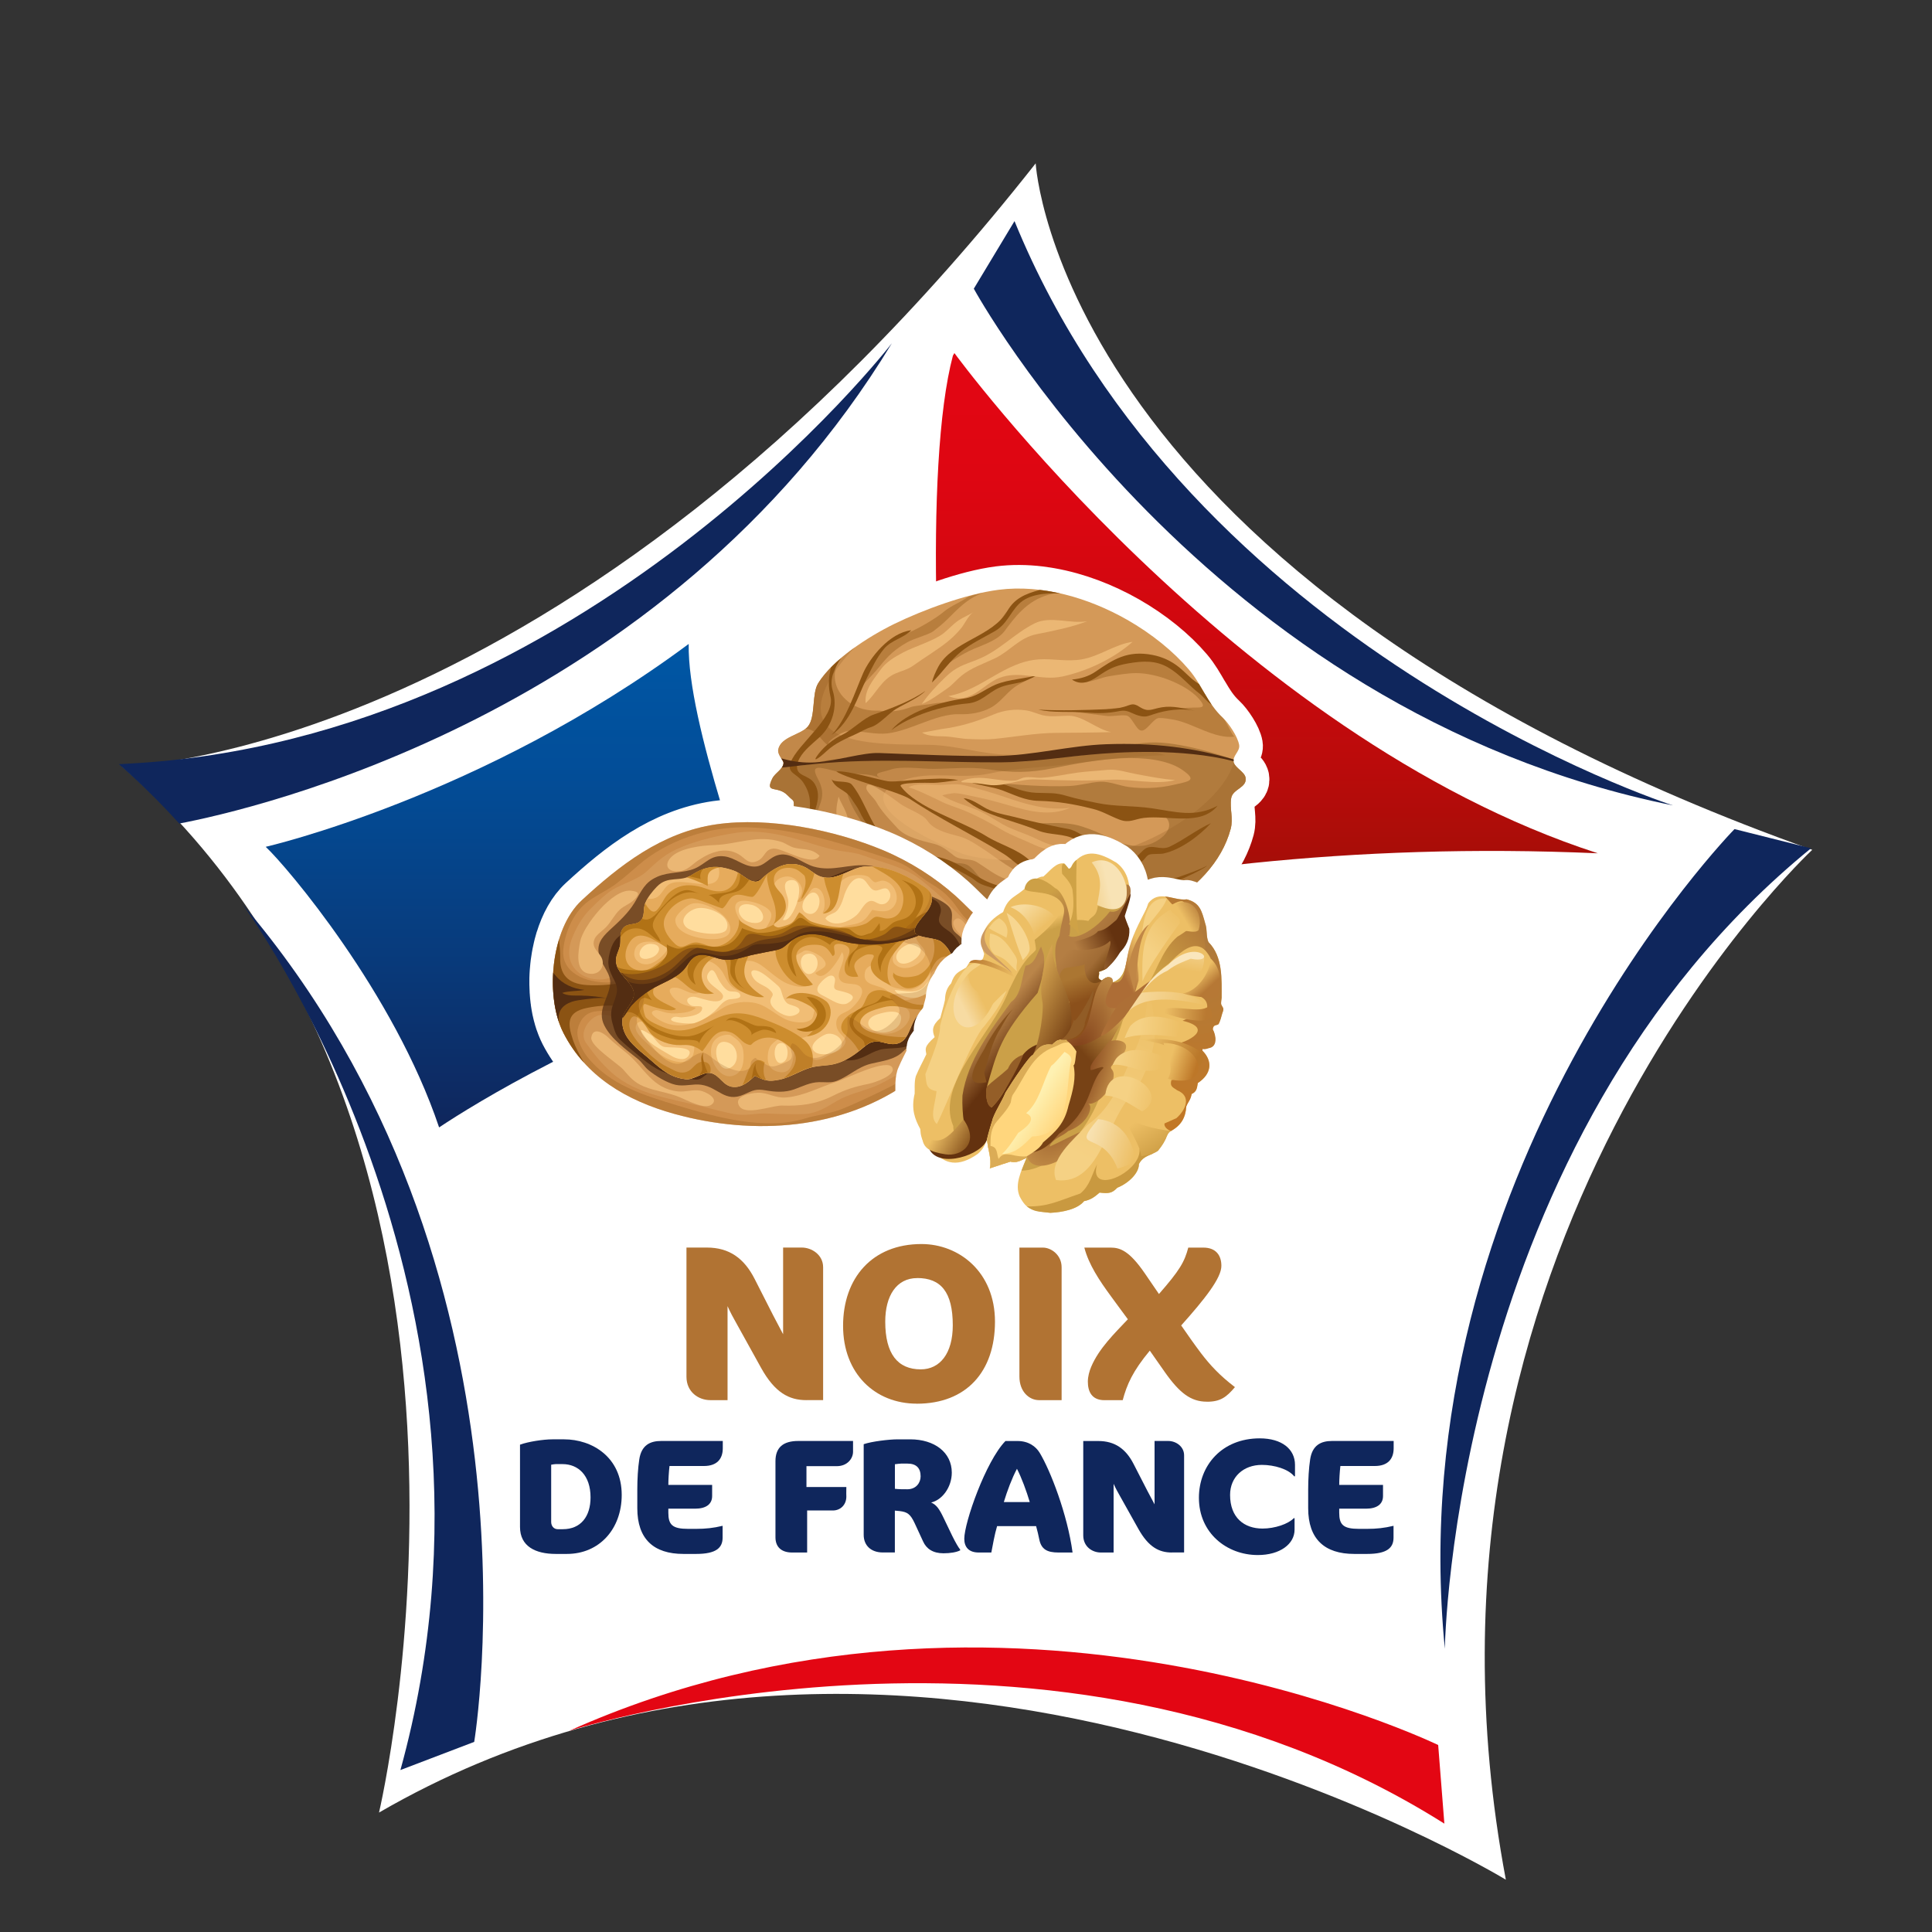 <svg xmlns="http://www.w3.org/2000/svg" xmlns:xlink="http://www.w3.org/1999/xlink" viewBox="0 0 450 450"><rect x="0" y="0" width="450" height="450" fill="#333333" stroke="none"/><defs><style>      .cls-1 {        stroke-width: 11px;      }      .cls-1, .cls-2, .cls-3 {        fill: #fff;      }      .cls-1, .cls-3 {        stroke: #fff;        stroke-linecap: round;        stroke-linejoin: round;      }      .cls-4 {        fill: #cc9a61;      }      .cls-4, .cls-5, .cls-6, .cls-7, .cls-8, .cls-9, .cls-10, .cls-11, .cls-12, .cls-13, .cls-14, .cls-15, .cls-16, .cls-17, .cls-18, .cls-19, .cls-20, .cls-21, .cls-22, .cls-23, .cls-24, .cls-25, .cls-26, .cls-27, .cls-28, .cls-29, .cls-30, .cls-31, .cls-32, .cls-33, .cls-34, .cls-35, .cls-36, .cls-37, .cls-38, .cls-39, .cls-40, .cls-41, .cls-42, .cls-43, .cls-44, .cls-45, .cls-46, .cls-47, .cls-48, .cls-49, .cls-50, .cls-51, .cls-52, .cls-53, .cls-54, .cls-55, .cls-56, .cls-57, .cls-58, .cls-59, .cls-60, .cls-61, .cls-62, .cls-63, .cls-2, .cls-64, .cls-65, .cls-66, .cls-67, .cls-68, .cls-69, .cls-70, .cls-71, .cls-72, .cls-73, .cls-74, .cls-75 {        stroke-width: 0px;      }      .cls-5 {        fill: #b17215;      }      .cls-6 {        fill: url(#linear-gradient-12);      }      .cls-7 {        fill: #0f265c;      }      .cls-8 {        fill: #ad6f36;      }      .cls-9 {        fill: #f1bd75;      }      .cls-10 {        fill: url(#linear-gradient-17);      }      .cls-11 {        fill: url(#linear-gradient-19);      }      .cls-12 {        fill: url(#linear-gradient);      }      .cls-13 {        fill: #dbac56;      }      .cls-14 {        fill: #d49958;      }      .cls-15 {        fill: url(#linear-gradient-21);      }      .cls-16 {        fill: url(#linear-gradient-6);      }      .cls-17 {        fill: #64320f;      }      .cls-18 {        fill: #aa6d13;      }      .cls-19, .cls-56 {        fill: #8b5313;      }      .cls-20 {        fill: url(#linear-gradient-15);      }      .cls-21 {        fill: #c18746;      }      .cls-22 {        fill: url(#linear-gradient-11);      }      .cls-76 {        opacity: .39;      }      .cls-23 {        fill: #c99940;      }      .cls-24 {        fill: url(#linear-gradient-5);      }      .cls-25 {        fill: url(#linear-gradient-31);      }      .cls-26 {        fill: #cd8d2e;      }      .cls-27 {        fill: #e30613;      }      .cls-28, .cls-31, .cls-67 {        fill: #532d12;      }      .cls-29 {        fill: #fae6bc;      }      .cls-30 {        fill: #c07533;        opacity: .35;      }      .cls-31 {        opacity: .59;      }      .cls-32 {        fill: url(#linear-gradient-13);      }      .cls-33 {        fill: url(#linear-gradient-23);      }      .cls-34 {        fill: url(#linear-gradient-25);      }      .cls-35 {        fill: url(#linear-gradient-16);      }      .cls-36 {        fill: url(#linear-gradient-22);      }      .cls-37 {        fill: #f5d184;      }      .cls-38 {        fill: url(#linear-gradient-32);      }      .cls-39 {        fill: url(#linear-gradient-20);      }      .cls-40 {        fill: url(#linear-gradient-14);      }      .cls-41 {        fill: url(#linear-gradient-2);      }      .cls-42 {        fill: #b17333;      }      .cls-43 {        fill: #cfa246;      }      .cls-44 {        fill: url(#linear-gradient-7);      }      .cls-45 {        fill: url(#radial-gradient-2);      }      .cls-46 {        fill: url(#linear-gradient-3);      }      .cls-47 {        fill: #ffdd9e;      }      .cls-48 {        fill: #fac180;        opacity: .47;      }      .cls-49 {        fill: #edbf65;      }      .cls-50 {        fill: url(#linear-gradient-9);      }      .cls-51 {        fill: url(#linear-gradient-27);      }      .cls-52 {        fill: url(#radial-gradient);      }      .cls-53 {        fill: #87521d;      }      .cls-54 {        fill: #c28849;      }      .cls-55 {        fill: #945e28;      }      .cls-56 {        opacity: .25;      }      .cls-57 {        fill: url(#linear-gradient-8);      }      .cls-58 {        fill: url(#linear-gradient-24);      }      .cls-59 {        fill: url(#linear-gradient-26);      }      .cls-60 {        fill: url(#linear-gradient-18);      }      .cls-61 {        fill: #e6ab5c;      }      .cls-62 {        fill: url(#linear-gradient-30);      }      .cls-63 {        opacity: .62;      }      .cls-63, .cls-74 {        fill: #ebb774;      }      .cls-64 {        fill: #cba048;      }      .cls-65 {        fill: url(#linear-gradient-29);      }      .cls-66 {        fill: #8a4913;        opacity: .2;      }      .cls-67 {        opacity: .7;      }      .cls-68 {        fill: #936025;        opacity: .52;      }      .cls-69 {        fill: url(#linear-gradient-28);      }      .cls-70 {        fill: url(#linear-gradient-10);      }      .cls-71 {        fill: #915c26;      }      .cls-72 {        fill: url(#linear-gradient-4);      }      .cls-73 {        fill: #ffd67d;      }      .cls-75 {        fill: #f7d690;      }      .cls-3 {        stroke-width: 9px;      }    </style><linearGradient id="linear-gradient" x1="120.97" y1="149.99" x2="120.97" y2="262.58" gradientUnits="userSpaceOnUse"><stop offset=".02" stop-color="#0056a4"></stop><stop offset=".25" stop-color="#024e99"></stop><stop offset=".64" stop-color="#083b7c"></stop><stop offset="1" stop-color="#0f265c"></stop></linearGradient><linearGradient id="linear-gradient-2" x1="295.08" y1="82.24" x2="295.08" y2="212.57" gradientUnits="userSpaceOnUse"><stop offset="0" stop-color="#e30613"></stop><stop offset=".22" stop-color="#de0612"></stop><stop offset=".47" stop-color="#d1080f"></stop><stop offset=".73" stop-color="#bb0b0b"></stop><stop offset="1" stop-color="#9c0f06"></stop><stop offset="1" stop-color="#9c1006"></stop></linearGradient><linearGradient id="linear-gradient-3" x1="552.63" y1="-1248.33" x2="529.73" y2="-1238.53" gradientTransform="translate(197.84 -293.47) rotate(16.89) scale(.38 -.38)" gradientUnits="userSpaceOnUse"><stop offset="0" stop-color="#7e4c19"></stop><stop offset=".32" stop-color="#a16c35"></stop><stop offset="1" stop-color="#b47e43"></stop></linearGradient><radialGradient id="radial-gradient" cx="227.91" cy="-489.46" fx="227.91" fy="-489.46" r="18.42" gradientTransform="translate(777.89 -57.35) rotate(108.76) scale(2.05 -.82) skewX(.4)" gradientUnits="userSpaceOnUse"><stop offset="0" stop-color="#6f2c0e"></stop><stop offset="1" stop-color="#edbf65"></stop></radialGradient><radialGradient id="radial-gradient-2" cx="403.5" cy="76.22" fx="403.5" fy="76.22" r="30.75" gradientTransform="translate(318.36 -351.16) rotate(100.67) scale(1.4 -.91) skewX(1.42)" gradientUnits="userSpaceOnUse"><stop offset="0" stop-color="#af7a3c"></stop><stop offset="1" stop-color="#c27725"></stop></radialGradient><linearGradient id="linear-gradient-4" x1="613.17" y1="-1897.26" x2="592.63" y2="-1911.98" gradientTransform="translate(331.56 -489.95) rotate(25.18) scale(.38 -.35) skewX(.09)" gradientUnits="userSpaceOnUse"><stop offset="0" stop-color="#f8e3b5"></stop><stop offset="1" stop-color="#edbf65"></stop></linearGradient><linearGradient id="linear-gradient-5" x1="559.71" y1="-1978.98" x2="582.55" y2="-1869.33" gradientTransform="translate(264.51 -513.06) rotate(16.89) scale(.38 -.38)" gradientUnits="userSpaceOnUse"><stop offset="0" stop-color="#f5d184"></stop><stop offset="1" stop-color="#edbf65"></stop></linearGradient><linearGradient id="linear-gradient-6" x1="508.23" y1="-1849.23" x2="503.98" y2="-1843.92" gradientTransform="translate(264.15 -511.88) rotate(16.89) scale(.38 -.38)" gradientUnits="userSpaceOnUse"><stop offset="0" stop-color="#cba048"></stop><stop offset="1" stop-color="#edbf65"></stop></linearGradient><linearGradient id="linear-gradient-7" x1="510.37" y1="-1926.5" x2="489.6" y2="-1917.85" gradientTransform="translate(264.51 -513.06) rotate(16.89) scale(.38 -.38)" gradientUnits="userSpaceOnUse"><stop offset="0" stop-color="#64320f"></stop><stop offset="1" stop-color="#ba8549"></stop></linearGradient><linearGradient id="linear-gradient-8" x1="540.23" y1="-1887.56" x2="530.81" y2="-1875.66" gradientTransform="translate(264.51 -513.06) rotate(16.89) scale(.38 -.38)" gradientUnits="userSpaceOnUse"><stop offset="0" stop-color="#8b501b"></stop><stop offset="1" stop-color="#ab7632"></stop></linearGradient><linearGradient id="linear-gradient-9" x1="448.03" y1="-1788.92" x2="459.15" y2="-1802.69" gradientTransform="translate(199.65 -491.41) rotate(10.43) scale(.38 -.38)" gradientUnits="userSpaceOnUse"><stop offset="0" stop-color="#cda046"></stop><stop offset="1" stop-color="#b47e43"></stop></linearGradient><linearGradient id="linear-gradient-10" x1="595.3" y1="-1823.31" x2="574.44" y2="-1858.98" gradientTransform="translate(264.51 -513.06) rotate(16.89) scale(.38 -.38)" gradientUnits="userSpaceOnUse"><stop offset="0" stop-color="#b27938"></stop><stop offset="1" stop-color="#cfa246"></stop></linearGradient><linearGradient id="linear-gradient-11" x1="551.55" y1="-1858.23" x2="564.21" y2="-1846.39" gradientTransform="translate(264.51 -513.06) rotate(16.89) scale(.38 -.38)" gradientUnits="userSpaceOnUse"><stop offset="0" stop-color="#ad6d36"></stop><stop offset="1" stop-color="#edbf65"></stop></linearGradient><linearGradient id="linear-gradient-12" x1="307.68" y1="288.2" x2="321" y2="288.2" gradientTransform="translate(94.39 -164.72) rotate(26.75)" gradientUnits="userSpaceOnUse"><stop offset="0" stop-color="#d5a450"></stop><stop offset="1" stop-color="#774215"></stop></linearGradient><linearGradient id="linear-gradient-13" x1="617.46" y1="-1897.71" x2="584.67" y2="-1892.41" gradientTransform="translate(264.51 -513.06) rotate(16.89) scale(.38 -.38)" gradientUnits="userSpaceOnUse"><stop offset="0" stop-color="#ba782a"></stop><stop offset="1" stop-color="#eec36a"></stop></linearGradient><linearGradient id="linear-gradient-14" x1="292.36" y1="286.93" x2="303.47" y2="286.93" gradientTransform="translate(94.39 -164.72) rotate(26.75)" gradientUnits="userSpaceOnUse"><stop offset="0" stop-color="#b97931"></stop><stop offset="1" stop-color="#edbf65"></stop></linearGradient><linearGradient id="linear-gradient-15" x1="490.71" y1="-1838.95" x2="505.81" y2="-1848.3" gradientTransform="translate(264.51 -513.06) rotate(16.89) scale(.38 -.38)" gradientUnits="userSpaceOnUse"><stop offset="0" stop-color="#f7db9e"></stop><stop offset="1" stop-color="#edbf65"></stop></linearGradient><linearGradient id="linear-gradient-16" x1="886.53" y1="14.58" x2="902.53" y2="7.56" gradientTransform="translate(-30.72 -28.66) rotate(43.23) scale(.46 .38) skewX(.01)" xlink:href="#linear-gradient-5"></linearGradient><linearGradient id="linear-gradient-17" x1="566.67" y1="-1844.77" x2="581.41" y2="-1818.07" xlink:href="#linear-gradient-5"></linearGradient><linearGradient id="linear-gradient-18" x1="623.6" y1="-1891.78" x2="649.09" y2="-1885.09" gradientTransform="translate(265.57 -513.52) rotate(16.87) scale(.35 -.38) skewX(.02)" xlink:href="#linear-gradient-5"></linearGradient><linearGradient id="linear-gradient-19" x1="570.58" y1="-1909.14" x2="596.19" y2="-1905.7" gradientTransform="translate(264.51 -513.06) rotate(16.89) scale(.38 -.38)" gradientUnits="userSpaceOnUse"><stop offset="0" stop-color="#f5d184"></stop><stop offset="1" stop-color="#edbf65"></stop></linearGradient><linearGradient id="linear-gradient-20" x1="479.12" y1="-1804.03" x2="460.93" y2="-1790.77" gradientTransform="translate(266.8 -555.72) rotate(16.88) scale(.5 -.44)" gradientUnits="userSpaceOnUse"><stop offset="0" stop-color="#c99940"></stop><stop offset="1" stop-color="#edbf65"></stop></linearGradient><linearGradient id="linear-gradient-21" x1="541.89" y1="-1840.17" x2="524.03" y2="-1855.89" gradientTransform="translate(264.51 -513.06) rotate(16.89) scale(.38 -.38)" gradientUnits="userSpaceOnUse"><stop offset="0" stop-color="#64320f"></stop><stop offset="1" stop-color="#b47e43"></stop></linearGradient><linearGradient id="linear-gradient-22" x1="499.2" y1="-1989.56" x2="478.06" y2="-1984.72" gradientTransform="translate(264.51 -513.06) rotate(16.89) scale(.38 -.38)" gradientUnits="userSpaceOnUse"><stop offset="0" stop-color="#8b5720"></stop><stop offset="1" stop-color="#edbf65"></stop></linearGradient><linearGradient id="linear-gradient-23" x1="553.14" y1="-1921.58" x2="570.5" y2="-1893.54" gradientTransform="translate(264.51 -513.06) rotate(16.89) scale(.38 -.38)" gradientUnits="userSpaceOnUse"><stop offset="0" stop-color="#774215"></stop><stop offset="1" stop-color="#d5a450"></stop></linearGradient><linearGradient id="linear-gradient-24" x1="529.38" y1="-1952.31" x2="550.56" y2="-1958.53" gradientTransform="translate(264.51 -513.06) rotate(16.89) scale(.38 -.38)" gradientUnits="userSpaceOnUse"><stop offset="0" stop-color="#fef1b2"></stop><stop offset="1" stop-color="#ffd67d"></stop></linearGradient><linearGradient id="linear-gradient-25" x1="483.53" y1="-1350.47" x2="484.62" y2="-1361.67" gradientTransform="translate(312.72 -701.84) rotate(16.88) scale(.48 -.66)" gradientUnits="userSpaceOnUse"><stop offset="0" stop-color="#f7dba2"></stop><stop offset="1" stop-color="#edbf65"></stop></linearGradient><linearGradient id="linear-gradient-26" x1="566.22" y1="-1870.84" x2="612.02" y2="-1870.84" gradientTransform="translate(264.51 -513.06) rotate(16.89) scale(.38 -.38)" xlink:href="#linear-gradient-25"></linearGradient><linearGradient id="linear-gradient-27" x1="465.93" y1="-1908.73" x2="475.27" y2="-1900.01" gradientTransform="translate(264.51 -513.06) rotate(16.89) scale(.38 -.38)" xlink:href="#linear-gradient-25"></linearGradient><linearGradient id="linear-gradient-28" x1="565.82" y1="-1962.15" x2="597.42" y2="-1962.15" gradientTransform="translate(264.51 -513.06) rotate(16.89) scale(.38 -.38)" xlink:href="#linear-gradient-4"></linearGradient><linearGradient id="linear-gradient-29" x1="603.45" y1="-1850.26" x2="612.68" y2="-1855.66" gradientTransform="translate(264.51 -513.06) rotate(16.89) scale(.38 -.38)" gradientUnits="userSpaceOnUse"><stop offset="0" stop-color="#edbf65"></stop><stop offset="1" stop-color="#b67835"></stop></linearGradient><linearGradient id="linear-gradient-30" x1="580.99" y1="-1819.23" x2="589.43" y2="-1809.9" gradientTransform="translate(264.51 -513.06) rotate(16.89) scale(.38 -.38)" gradientUnits="userSpaceOnUse"><stop offset="0" stop-color="#edbf65"></stop><stop offset="1" stop-color="#b47a39"></stop></linearGradient><linearGradient id="linear-gradient-31" x1="612.71" y1="-1868.72" x2="588.13" y2="-1874.39" gradientTransform="translate(264.51 -513.06) rotate(16.89) scale(.38 -.38)" xlink:href="#linear-gradient-14"></linearGradient><linearGradient id="linear-gradient-32" x1="601.28" y1="-1902.99" x2="617.83" y2="-1903.31" gradientTransform="translate(264.51 -513.06) rotate(16.89) scale(.38 -.38)" gradientUnits="userSpaceOnUse"><stop offset="0" stop-color="#edbf65"></stop><stop offset="1" stop-color="#bd7728"></stop></linearGradient></defs><g id="Fond_blanc" data-name="Fond blanc"><path class="cls-2" d="M28.44,178.52s103.29-1.42,212.79-140.47c0,0,5.32,97.32,180.88,159.89,0,0-99.18,92.14-71.37,239.88,0,0-141.16-85.92-262.46-15.64,0,0,37.5-158.48-59.84-243.66"></path></g><g id="Pentagone"><g><path class="cls-27" d="M336.42,424.76l-1.44-18.31s-100.59-48.86-202.45-3.29c0,0,112.59-36,203.89,21.6"></path><g><path class="cls-7" d="M236.3,51.5l-9.48,15.74s53.44,98.22,162.83,120.35c0,0-112.55-36.15-153.35-136.09"></path><path class="cls-7" d="M93.28,412.27l17.17-6.55s18.47-110.28-54-195.15c0,0,67.38,90.94,36.82,201.69"></path><path class="cls-7" d="M421.82,197.58l-17.82-4.47s-78.3,79.84-67.47,190.91c0,0,1.65-118.19,85.29-186.44"></path><path class="cls-7" d="M41.74,191.82c16.59-3.15,113.16-24.89,165.99-111.87,0,0-71.17,92.23-177.73,97.91-1.52.12-2.32.12-2.32.12,5.05,4.42,9.72,9.05,14.06,13.83"></path></g></g></g><g id="Drapeau"><path class="cls-12" d="M102.33,262.56c8.51-5.66,35.15-22.12,77.71-36.98-5.63-19.46-19.95-57.11-19.63-75.59-48.13,35.73-98.52,47.25-98.52,47.25,4.95,4.64,29.82,33.93,40.38,65.34,0,0,.04,0,.05-.01Z"></path><path class="cls-41" d="M372.17,198.75c-84.77-27.41-149.87-116.51-149.87-116.51-.11.2-.24.4-.35.6-6.71,25.19-4.19,89.96,2.31,129.73,40.5-9.82,90.14-16.36,147.91-13.82Z"></path></g><g id="Texte"><g><path class="cls-42" d="M187.82,326.12c-4.04,0-7.35-1.75-10.55-7.52l-6.05-10.92c-1.14-2.01-1.76-3.45-1.76-3.45v21.89h-4.03c-2.69,0-5.54-1.85-5.54-5.46v-30.08h4.76c5.22,0,8.69,2.52,11.12,7.31l4.35,8.55,2.28,4.33v-20.19h4.35c2.33,0,4.97,1.7,4.97,4.58v30.95h-3.88Z"></path><path class="cls-42" d="M213.54,326.94c-9.72,0-17.17-7-17.17-18.13s6.78-19.05,18.26-19.05c8.74,0,17.12,6.49,17.12,18.08s-6.62,19.11-18.21,19.11ZM213.64,297.69c-4.86,0-7.45,4.17-7.45,10.14,0,7.52,2.9,11.12,8.28,11.12,4.45,0,7.45-3.71,7.45-10.25,0-7.78-2.79-11.02-8.28-11.02Z"></path><path class="cls-42" d="M241.99,326.12c-2.22,0-4.55-1.91-4.55-5.51v-30.02h5.48c1.91,0,4.35,1.7,4.35,4.58v30.95h-5.28Z"></path><path class="cls-42" d="M281.1,326.48c-3.72,0-6.36-2.01-9.83-6.95l-3.46-4.94c-3.98,4.79-5.33,7.88-6.31,11.54h-4.24c-3.05,0-3.88-2.11-3.88-4.33,0-1.18.36-2.47.78-3.45,1.81-4.27,5.38-7.72,8.54-11.07-1.24-1.7-2.64-3.55-3.98-5.41-2.64-3.6-5.12-7.31-6.16-11.28h6.16c2.17,0,4.34.77,7.91,5.97l3.31,4.84c4.86-5.56,5.95-7.47,6.83-10.81h3.52c3,0,4.19,1.91,4.19,4.22.05,2.83-3.88,7.78-9.36,13.91,1.71,2.47,3.16,4.53,4.6,6.44,2.12,2.78,4.35,5.2,7.92,7.93-1.97,2.32-3.36,3.4-6.52,3.4Z"></path></g><g><path class="cls-7" d="M132.05,361.94h-2.6c-4.74,0-8.33-1.77-8.33-6.29v-19.16c1.95-.71,5.46-1.24,7.53-1.24h2.75c6.46,0,13.41,4.1,13.41,12.95,0,7.91-5.2,13.74-12.76,13.74ZM131.06,341.01h-1.53c-.27,0-.76.08-1.15.15v13.33c0,.9.57,1.69,1.53,1.69h1.18c4.2,0,6.46-2.97,6.46-7.41,0-5.16-2.9-7.75-6.5-7.75Z"></path><path class="cls-7" d="M162.16,361.94h-2.98c-6.92,0-10.74-3.46-10.74-10.65v-4.37c0-2.37.15-5.01.46-7,.5-3.31,2.52-4.29,5.08-4.29h14.37v1.69c0,2.48-1.34,4.14-4.39,4.14h-8.02c-.15,1.28-.27,3.16-.27,4.4h10.2v2.6c0,1.88-1.41,2.94-3.97,2.94h-6.23v.94c0,2.79.92,3.76,4.58,3.76h1.91c2.18,0,4.01-.19,6.15-.71v2.75c0,2.37-1.49,3.8-6.15,3.8Z"></path><path class="cls-7" d="M194.87,341.5h-7.03v4.86h9.29c-.04,1.02,0,2.22,0,2.22,0,1.96-1.41,3.24-3.13,3.24h-6v9.79h-3.52c-2.29,0-3.86-1.13-3.86-3.54v-17.73c0-3.2,1.8-4.71,5.31-4.71h12.76v2.52c0,1.51-1.26,3.35-3.82,3.35Z"></path><path class="cls-7" d="M219.75,361.79c-2.45,0-3.97-1.05-4.74-2.75l-1.95-4.22c-1.03-2.22-1.76-2.64-3.48-2.86-.34-.04-.73-.08-1.15-.11v9.75h-2.79c-2.83,0-4.47-1.69-4.47-4.1v-21.12c1.83-.64,5.88-1.13,7.91-1.13h2.94c5.65,0,9.67,3.05,9.67,7.75,0,3.46-2.29,6.4-4.81,6.96,1.26.56,1.91,1.51,2.9,3.58l2.03,4.22c.76,1.54,1.45,2.71,1.83,3.16v.19c-.88.45-2.33.68-3.9.68ZM209.89,340.9c-.31,0-.92.08-1.45.15v5.72c.88.11,1.8.11,2.9.11,2.06,0,3.09-1.54,3.09-3.01,0-1.88-.96-2.97-3.06-2.97h-1.49Z"></path><path class="cls-7" d="M246.53,361.61c-2.64,0-4.01-.75-4.47-3.09-.19-.94-.42-1.96-.73-3.05h-9.09c-.57,1.88-1.03,4.52-1.34,6.14h-2.94c-2.33,0-3.36-1.28-3.36-3.2,0-3.76,5-18.07,9.59-22.77h2.83c2.56,0,4.24,1.28,5.12,2.71,2.52,4.14,6.5,14.42,7.68,23.26h-3.29ZM236.87,342.11c-1.15,2.15-2.29,5.19-3.06,7.75h6.04c-.76-2.56-1.91-5.68-2.98-7.75Z"></path><path class="cls-7" d="M272.94,361.61c-2.98,0-5.43-1.28-7.79-5.5l-4.47-7.98c-.84-1.47-1.3-2.52-1.3-2.52v16h-2.98c-1.99,0-4.09-1.36-4.09-3.99v-21.98h3.51c3.86,0,6.42,1.84,8.21,5.34l3.21,6.25,1.68,3.16v-14.76h3.21c1.72,0,3.67,1.24,3.67,3.35v22.62h-2.87Z"></path><path class="cls-7" d="M301.45,343.87c-1.34-1.69-4.62-2.67-7.53-2.67-4.28,0-7.41,2.79-7.41,7,0,5.31,3.29,7.83,7.57,7.83,2.83,0,5.96-1.05,7.26-2.41h.19v2.67c0,3.35-3.4,5.91-8.56,5.91-7.22,0-13.72-5.12-13.72-13.33,0-7.57,5.39-13.85,14.17-13.85,5.16,0,8.21,2.52,8.21,6.17v2.67h-.19Z"></path><path class="cls-7" d="M318.42,361.94h-2.98c-6.92,0-10.74-3.46-10.74-10.65v-4.37c0-2.37.15-5.01.46-7,.5-3.31,2.52-4.29,5.08-4.29h14.37v1.69c0,2.48-1.34,4.14-4.39,4.14h-8.02c-.15,1.28-.27,3.16-.27,4.4h10.2v2.6c0,1.88-1.41,2.94-3.97,2.94h-6.23v.94c0,2.79.92,3.76,4.59,3.76h1.91c2.18,0,4.01-.19,6.15-.71v2.75c0,2.37-1.49,3.8-6.15,3.8Z"></path></g></g><g id="CONTOUR_BLANC_NOIX" data-name="CONTOUR BLANC NOIX"><path class="cls-1" d="M290.11,181.11c-.23-1.3-2.36-2.25-2.73-3.46-.04-.13-.06-.25-.06-.37h0c0-.13,0-.26.02-.4h0s0,0,0,0c.2-1.17,1.52-2.1,1.29-3.38-.33-1.93-2.41-5.02-3.79-6.31-.9-.83-1.64-1.71-2.29-2.61-.02-.02-.04-.05-.05-.07-.06-.08-.11-.17-.17-.25-.07-.1-.14-.2-.21-.3-.21-.31-.41-.62-.61-.94-.29-.46-.57-.93-.84-1.4,0,0-.01,0-.02-.01,0-.01-.02-.03-.03-.04-1.1-1.88-2.15-3.79-3.68-5.59-3.59-4.22-8.62-8.33-14.44-11.64-5.44-3.09-11.56-5.47-17.81-6.57-.02,0-.04,0-.06-.01-.27-.05-.55-.09-.82-.14-.01,0-.02,0-.04,0,0,0,0,0,0,0-.51-.08-1.02-.16-1.53-.22h0c-3.21-.39-6.44-.42-9.61-.02-7.59.97-17.66,4.71-24.25,7.92-2.88,1.41-6.14,3.29-9.15,5.43,0,0,0,0,0,0-.06.04-.12.09-.18.13-.35.25-.7.51-1.05.77-.07.05-.14.1-.21.16-.36.27-.71.55-1.06.83-.07.05-.13.11-.2.16-.22.18-.44.36-.65.54,0,0,0,0,0,0-.08.07-.15.14-.23.21-.04.03-.08.07-.12.1-.07.06-.14.13-.22.19-.21.18-.41.37-.61.55-.02.02-.03.03-.05.05-.08.08-.16.15-.24.23-.08.08-.16.15-.24.23-.18.18-.36.36-.54.53-.02.02-.04.04-.06.06,0,0,0,0,0,0-.07.07-.13.13-.19.2-.09.09-.18.18-.26.27-.14.15-.27.29-.4.44-.04.04-.07.08-.11.13-.06.07-.12.14-.19.21-.09.1-.18.2-.26.3-.17.2-.32.4-.47.59-.07.1-.15.19-.22.29-.05.07-.11.13-.15.2-.26.36-.51.72-.73,1.08-1.55,2.49-.54,7.84-2.4,10.08-.12.14-.27.27-.4.4-1.89,1.64-5.98,2.17-6.51,5-.13.67.31,1.4.7,2.01h0c.05.08.09.15.14.22.06.09.11.18.16.27.02.03.04.06.05.09.05.09.09.18.12.27,0,.02.02.03.02.05.03.1.05.18.04.26-.03.19-.08.37-.14.54,0,0,0,0,0,0-.06.13-.13.26-.21.38-.03.04-.05.09-.08.13-.1.14-.2.27-.32.4,0,0-.01.01-.02.02-.12.13-.25.26-.38.39-.02.02-.05.05-.07.07-.14.14-.29.28-.44.42-.07.07-.13.13-.2.2-.06.06-.12.12-.18.19-.07.08-.14.17-.21.25-.04.05-.09.11-.13.16-.1.15-.2.3-.28.46-1.72,3.63,1.24,1.39,3.64,3.89,1.55,1.62,1.41.62,1.42,3.21,0,1.19-.7,2.42-.83,3.68-5.92-.81-11.87-.96-17.26-.18-12.72,1.85-22.54,9.59-31.3,17.67-2.43,2.24-4.18,5.49-5.29,9.14,0-.01,0-.02,0-.04-.13.41-.24.83-.35,1.26-.05.19-.09.39-.14.58-.11.46-.21.92-.3,1.39-.05.24-.09.47-.13.71-.09.52-.17,1.05-.24,1.58-.03.21-.05.43-.07.64-.05.49-.09.97-.13,1.46-.01.23-.03.46-.04.69-.01.27-.02.53-.03.8,0,.16,0,.33,0,.49,0,.13,0,.26,0,.39,0,.16,0,.31,0,.46,0,.04,0,.07,0,.11,0,.19,0,.39.02.58,0,.29.02.58.04.87,0,.03,0,.06,0,.08.01.17.02.34.04.51,0,0,0,.02,0,.03.02.27.05.54.07.81.02.21.05.43.07.64.01.1.02.21.03.31,0,.07.02.13.03.2.01.09.03.18.04.27.03.21.06.42.1.63.04.25.09.5.14.75.02.11.04.21.06.32.02.1.04.19.07.29.06.25.12.5.18.75.05.19.09.37.15.55.02.09.04.18.07.26,0,.01,0,.03.01.04.04.15.1.29.14.44.04.12.07.24.11.35,0-.01,0-.02,0-.03.09.27.19.54.29.81.05.13.1.26.15.39.21.51.42,1.01.66,1.47.6,1.16,1.26,2.26,1.97,3.31.06.08.11.17.17.26.21.31.44.6.67.9.19.26.38.53.58.78.13.16.27.32.4.48.31.38.63.76.96,1.12,0,0,.01.01.02.02,0,0,0,0,0,0,5.33,5.88,12.66,9.61,21.08,11.94,18.58,5.14,39.2,3.66,54.94-7.71.43-.31.84-.63,1.24-.96-.37,1.32-.2,3.26-.24,3.96-.87,3.68.08,5.95,1.31,8.25.05,1.05.22,1.85.52,2.5.21,1.11.78,1.82,1.67,2.32.54.99,1.47,1.59,2.59,1.88,2.29,1.66,5.09,1.58,8.62-.92,1.13-1,1.62-1.85,2.06-3.21.03-.07.07-.13.09-.2,0-.03.01-.07.02-.1.01.37.05.72.09,1.06.02.13.04.27.06.4.04.24.08.47.12.7,0,.04.01.09.02.13,0,0,0,0,0,0,.3,1.53.67,2.94.33,4.57l4.78-1.58c.24.06.46.09.67.1.05,0,.11,0,.16,0,.18,0,.35,0,.52-.04.03,0,.06,0,.09-.01.67-.12,1.27-.43,1.93-.75.14-.05.29-.11.41-.19-.15.37-.3.73-.45,1.1-1.15,2.81-2.23,5.39-1.18,7.89.55,1.08,1.08,1.82,1.69,2.33h0s.02.02.04.03c.31.26.65.47,1.02.63,1.19.61,2.21.6,4.4.84,2.72-.12,6.3-.79,7.85-2.72.22-.04.43-.09.63-.15.39-.12.74-.26,1.05-.42.78-.41,1.35-.93,1.94-1.41,1.18.13,1.94.16,2.6-.06.18-.06.36-.14.53-.25.18-.11.36-.23.55-.4.14-.13.29-.27.45-.43,2.79-1.12,5.1-3.56,5.03-5.53.79-1.46,1.85-1.8,3.06-2.33.05-.03.1-.07.14-.1.44-.16.87-.36,1.27-.64,2.35-2.88,1.77-3.79,2.96-4.59,0,0-.01,0-.02,0,0,0,0,0,0,0,0,0,0,0,.01,0,.06-.03.11-.07.17-.1.16-.09.32-.19.47-.29.13-.09.26-.18.39-.27.13-.1.26-.2.38-.31.12-.1.23-.21.34-.31.11-.11.21-.21.31-.32.1-.11.19-.23.28-.35.09-.11.17-.23.25-.34.08-.12.15-.26.22-.39.07-.12.13-.24.19-.37.06-.14.11-.28.16-.42.05-.13.1-.26.14-.4.04-.16.08-.33.11-.49.03-.13.06-.26.09-.4.05-.31.09-.62.11-.96.43-1.13,1.01-1.5,1.25-2.91,1.16-.56,1.22-1.26,1.44-2.56.62-.41,1.13-.85,1.53-1.3,1.74-1.98,1.47-4.3-.46-6.24.03-.16.04-.29.06-.41.17.1.56.14,1.45-.17,1.93-.32,1.74-2.56,1.05-4.08-.05-.1-.09-.21-.14-.31.09-1.06.7-.88,1.17-1.11.07-.03.13-.07.19-.13.27-.51.45-1.09.62-1.69.08-.3.17-.6.25-.89.46-1.1.13-1.18-.16-1.78-.04-.08-.08-.18-.12-.29-.04-.49.08-.99.12-1.48-.02-4.21.35-9.53-3.07-12.96-.59-1.3-.24-2.92-.75-4.31-.81-2.94-1.21-4.84-4.31-5.65-.2.03-.4.04-.6.04-.02,0-.05,0-.07,0-.18,0-.37,0-.55-.02-.02,0-.04,0-.06,0-.19-.02-.38-.04-.58-.07,0,0-.02,0-.02,0-.15-.02-.31-.05-.46-.08,6.19-4.22,10.83-9.73,12.58-16.23.67-2.52-.26-4.69.12-7.16.33-2.21,3.78-2.41,3.35-4.82Z"></path></g><g id="NOIX"><g><path class="cls-14" d="M286.64,193.09c.67-2.52-.26-4.69.12-7.16.33-2.21,3.78-2.41,3.35-4.82-.23-1.3-2.36-2.25-2.73-3.46-.48-1.57,1.52-2.6,1.24-4.15-.33-1.93-2.41-5.02-3.79-6.31-3.67-3.42-4.78-7.55-7.9-11.22-3.59-4.22-8.62-8.33-14.44-11.64-8.94-5.08-19.72-8.25-29.88-6.96-7.59.97-17.66,4.71-24.25,7.92-6.29,3.07-14.37,8.36-17.78,13.85-1.55,2.49-.54,7.84-2.4,10.08-1.64,1.97-6.33,2.34-6.91,5.39-.22,1.19,1.32,2.54,1.23,3.17-.21,1.55-1.97,2.21-2.64,3.62-1.72,3.63,1.24,1.39,3.64,3.89,1.55,1.62,1.41.62,1.42,3.21,0,1.26-.8,2.58-.85,3.92-.08,3.08,1.32,5.09,3.6,7.55,7.72,8.34,16.98,12.91,29.88,15.87,8.12,1.87,17.11,2.72,25.66,2.68,18.78-.1,39.3-9.97,43.44-25.44Z"></path><path class="cls-54" d="M286.64,193.09c.67-2.52-.26-4.69.12-7.16.33-2.21,3.78-2.41,3.35-4.82-.23-1.3-2.36-2.25-2.73-3.46,0-.01,0-.03-.01-.05-2.36,8.09-14.49,17.09-27.73,20.93-6.95,2.02-29.1,2.92-35.77.22-11.54-4.69-25.53-12.7-13.53-17.01,6.62-2.39,13.24-.09,20.2-1.58,6.19-1.33,12.78-1.39,19.21-2.28,7-.97,14.54-1.77,21.65-1.97-5.99-2.09-12.25-1-18.38-.13-6.39.91-11.76.12-18.14.01-6.2-.1-12.15-2.18-18.33-2.3-6.07-.12-14.91.13-20.53-2.15-7.8-3.15-4.71-10.59-1.1-15.59,1.23-1.71,2.65-3.44,4.29-5.04-3.56,2.54-6.79,5.45-8.64,8.43-1.55,2.49-.54,7.84-2.4,10.08-1.64,1.97-6.33,2.34-6.91,5.39-.22,1.19,1.32,2.54,1.23,3.17-.21,1.55-1.97,2.21-2.64,3.62-1.72,3.63,1.24,1.39,3.64,3.89,1.55,1.62,1.41.62,1.42,3.21,0,1.26-.8,2.58-.85,3.92-.08,3.08,1.32,5.09,3.6,7.55,7.72,8.34,16.98,12.91,29.88,15.87,8.12,1.87,17.11,2.72,25.66,2.68,18.78-.1,39.3-9.97,43.44-25.44Z"></path><path class="cls-68" d="M286.64,193.09c.67-2.52-.26-4.69.12-7.16.33-2.21,3.78-2.41,3.35-4.82-.23-1.3-2.36-2.25-2.73-3.46-.08-.27-.08-.53-.05-.77-1.4-.43-2.82-.93-4.39-1.4-3.74-1.1-8.37-2.19-12.28-2.49-7.78-.6-14.45,3.02-22.08,3.23-1.71.05-3.53-.2-5.2.11-2.1.41-3.75,1.17-6.05,1.13-3.85-.08-7.66-.6-11.43-.75-8.74-.37-19.75.82-28.43.13-4.44-.36-7,.96-11.15,1.54-1.35.19-2.75.1-4.05.1-.54,1.09-1.87,1.75-2.43,2.93-1.72,3.63,1.24,1.39,3.64,3.89,1.55,1.62,1.41.62,1.42,3.21,0,1.26-.8,2.58-.85,3.92-.08,3.08,1.32,5.09,3.6,7.55,7.72,8.34,16.98,12.91,29.88,15.87,8.12,1.87,17.11,2.72,25.66,2.68,18.78-.1,39.3-9.97,43.44-25.44ZM256.41,206.15c-1.86.8-3.03,2.12-4.69,2.92-2.89,1.39-9.52.73-12.66.01-2.92-.67-7.66-2.02-9.92-3.78-1.35-1.05-1.96-2.47-3.33-3.52-1.43-1.11-3.13-.42-4.78-1.17-3.3-1.52-9.36-1.03-12.53-2.72-3.35-1.78-5.5-5.21-7.16-8.15-1.36-2.42-2.96-4.87-3.89-7.42-1.3,3.23,3.2,8.94,5.02,11.78,2.59,4.05,8.16,4.68,13,7.1,3.68,1.85,7.68,3.33,10.22,6.04,1.07,1.13,2.8,2.76.42,3.65-1.65.62-3.74-.89-5.19-1.39-3.49-1.21-8.59-2.95-11.22-5.23-1-.86-1.96-1.52-2.57-2.58-.65-1.12-1.03-.67-2.12-1.59-.01,1.39-.2.7.18,2.13.32,1.21,1.25,2.66,1.32,3.9.14,2.34-2.49.99-3.78.21-2.5-1.55-4.17-2.91-6.01-4.98-2.57-2.92-5.74-4.26-6.76-7.84-.63-2.2.54-4.6,1.23-6.72.62-1.96.31-3.53-.7-5.42-2.02-3.74.75-2.53,4.93-1.56,3.42.81,6.86-.02,9.89,1.53-2.64-1.35.41-1.48,1.89-2.02,2.8-1.04,7.38-.21,10.37-.24,4.21-.05,8.4-.54,12.64.1,5.46.82,9.57.85,15.02-.25,5.17-1.04,10.93-2.11,16.32-2.34,4.43-.19,10.3.25,13.86,2.74,3.58,2.51,1.6,2.62-2.22,3.5-3.25.74-6.81.91-10.23.47-2.2-.29-4.55-1.36-6.77-1.22-2.37.14-4.76.9-7.25.99-5.57.21-11.94-.28-17.48-.79,5.1,3.19,13.03,3.21,19.13,4.29,4.08.72,7.49,2.4,11.73,2.34,2.73-.04,6.99-.68,9.05,1.27,2.6,2.48-.65,5.37-3.44,6.4-3.21,1.18-7.38-.12-10.08-1.63-1.82-1.03-3.79-1.78-5.82-2.45-4.85-1.58-9.94-.24-14.96-.95,5.59,2.82,12.86,1.91,17.79,5.7,2.08,1.6,4.83,3.07,7.51,3.7-4.41.94-7.8-1.7-11.98-1.13-1.64.22-3.29.15-4.89.44-1.57.29-3.07,1.04-4.71,1.07-1.83.02-4.25-1.5-5.81-2.31.36.95,2.12.72,3.02,1.49,1.15.98,2.08,1.4,3.79,1.22,3.14-.32,6.08-1.14,9.25-1.38,2.54-.19,6.81.47,8.13,2.57,1.25,1.95-1.07,2.5-2.75,3.22Z"></path><g class="cls-76"><g><path class="cls-19" d="M225.51,138.99c-1.74,1.31-3.85,1.99-5.58,3.42-2,1.68-5.9,3.94-8.48,5.04-2.15.93-3.38,1.18-4.88,2.8-2.86,3.1-5.47,5.61-5.94,9.68,1.42-1.63,3.05-3.17,4.38-4.86,1.87-2.36,3.53-3.91,6.36-5.5,1.48-.83,4.58-1.64,5.85-2.42,1.2-.9,2.35-1.83,3.38-2.85,1.89-1.85,3.77-3.9,6.25-5.27.68-.37,1.36-.69,2.04-.97-1.13.27-2.28.58-3.4.93Z"></path><path class="cls-19" d="M231.51,160.45c-2.12,1.26-3.85,2.79-6.47,3.21-2.49.4-5.08-.3-7.6.21-1.13.23-4.08.47-5.03.74-2.38.92-4.98,1.38-7.56.91-2.66.11-5.23-.44-7.36-2.15-3.35-2.72-3.78-6.47-2.12-9.63-1.97,1.73-3.66,3.56-4.81,5.41-1.55,2.49-.54,7.84-2.4,10.08-.17.19-.38.34-.54.54.55,0,1.05.13,1.49.36,1.62.82,2.61,2.89,4.12,3.72-1.66-.93,3.12-3.43,3.91-3.5,2.68-.27,5.74.6,8.51.54,5.59-.11,12.2-4.75,17.81-4.54,2.55.09,5.1-.35,7.25-1.49,2.23-1.17,3.52-3.26,5.5-4.73,1.39-1.03,3.47-1.81,4.88-2.73-2.91,1.04-6.98,1.49-9.58,3.05Z"></path><path class="cls-19" d="M284.83,167.2c-1.86-1.73-3.05-3.63-4.18-5.57-1.76-1.24-3.4-3.02-4.65-4.16-2.13-1.95-5.15-3.29-8.01-4.15-3.44-1.04-5.47-.32-8.14,1.23-2.42,1.4-5.36,2.74-7.4,4.39,2.01-.13,3.89-1.11,5.87-1.43,2-.32,4.17-.71,6.25-.73,5.04-.04,12.43,2.87,15.17,6.58,1.19,1.6-.19,1.42-1.85,1.45-1.51.03-3.05.12-4.56.25-1.67.14-3.16.36-4.76.73-1.82.41-1.84.07-3.57-.46-2.42-.75-5.08-.52-7.5-.08-2.74.48-5.49.56-8.32.37,2.68.46,5.61.75,8.4,1.12,1.58.2,3.2-.27,4.72-.1,1.36.15,2.26,3.4,3.53,3.53,1.31.13,2.8-2.88,4.11-2.93,1.09-.04,2.61.24,3.7.44,4.12.78,9.34,4.5,13.86,3.9-.82-.78-1.85-3.61-2.67-4.37Z"></path><path class="cls-19" d="M234.68,146.05c2.78-3.74,6-7.24,11.69-7.94-.87-.19-1.75-.36-2.62-.5-.62.13-1.18.25-1.59.32-3.03.5-6.08,2.56-7.77,4.63-1.14,1.4-1.55,2.76-3.16,3.88-1.76,1.21-3.92,1.93-5.75,3.07-2.72,1.7-4.8,4.25-6.92,6.51,2.81-1.76,5.19-3.6,8.34-4.92,2.68-1.12,5.59-2.06,7.21-4.28.19-.26.37-.52.57-.78Z"></path></g></g><path class="cls-19" d="M241.81,186.53c-3.1-.08-5.58-1.41-8.32-2.43-2.48-.91-5.22-1.07-7.73-1.97,5.9-1.77,9.98,2.27,15.52,2.53,3.17.14,4.31-.14,7.27.75,2.17.65,4.75,1.16,7.04,1.63,4.09.85,8.51.61,12.66,1.22,5.7.85,10.08,2.21,15.34-.58-3.94,4.85-11.59,2.13-17.18,2.83-2.2.27-3.34,1.27-5.65.4-2.28-.86-3.9-1.95-6.37-2.55-4.4-1.09-7.85-1.7-12.59-1.83Z"></path><path class="cls-19" d="M201,156.89c-1.8,4.12-3.95,10.85-7.33,14.32,4.54-3.18,6.04-8.85,8.21-13.22,1.17-2.35,2.29-4.79,4.04-6.88,1.74-2.07,4.46-2.42,6.34-4.31-5.12.6-9.69,6.48-11.27,10.1Z"></path><path class="cls-19" d="M267.23,166.82c-.6.12-1.16.11-2.09-.16-1.53-.44-2.47-1.4-4.25-1.06-2.87.56-4.94.6-7.96.35-3.68-.29-7.54.14-11.08-.66,5.19.29,10.77.11,15.99-.11,1.56-.07,2.65-.15,4.08-.58,1.55-.47,1.96-.95,3.46.02,2.17,1.39,2.81.51,5.26.12,2.57-.42,5.1.28,7.58.79-3.06-.63-6.65-.14-9.48.81-.62.21-1.08.38-1.53.48Z"></path><path class="cls-19" d="M232.69,160.21c1.57-.71,3.19-.86,4.86-1.25,1.8-.42,3.18-1.38,4.85-1.92-3.34,1.09-7.33,1.09-10.54,2.44-2.52,1.07-4.28,2.8-7.37,3.23-5.57.77-13.32,3.12-16.9,7.39,4.38-3.4,12.06-5.78,17.69-6.24,3.25-.26,4.83-2.5,7.41-3.65Z"></path><path class="cls-19" d="M209.81,183.13c-.73-.98,6.66-.8,7.02-.79,2.13.05,4.26-.42,6.37-.64-3.09-.57-5.77-.29-8.87-.15-1.7.08-5.83.62-7.43.43-1.71-.2-9.68-2.62-12.12-2.29,2.58,1.73,14.66,4.74,17.18,6.43,6.39,4.29,15.16,8.65,21.78,12.74,2.61,1.6,4.18,4.12,7.68,4.03,3.45-.09,5.4-2.71,9.1-2.48-1.17-1.76-3.35-.1-4.69.42-1.79.69-4.54.9-6.09-.51-3-2.71-6.59-3.44-10.12-5.63-5.63-3.49-16.07-6.47-19.82-11.56Z"></path><path class="cls-19" d="M281.17,201.63c-1.92,1-4.11,1.75-6.17,2.48-3.69,1.3-7.72,2.16-11.57,3.04-3.38.78-6.37,1.43-9.62,2.67-1.33.51-3,.43-4.32.99-1.41.59-1.88,2.17-3.22,2.84-2.33,1.16-6.65-.41-9.28-.38-2.75.03-5.91-.24-8.32-1.34-1.79-.8-3.42-1.94-5.42-2.35-1.67-.34-2.96-.35-4.57-1.16-2.58-1.29-6.47-3.54-8.75-5.17-2.06-1.5-3.97-1.33-5.44-4.39.46,4.16,1.64,4.22,4.21,5.8,1.48.91,5.08,1.62,6.56,2.49,1.55.91,2.65,2.91,4.45,3.38,1.58.41,2.75-.13,4.29.39,1.59.54,2.51,1.29,3.79,2.1,1.36.87,2.5,1.13,4.15.96,1.81-.19,2.43-.1,4.12.39,2.64.77,5.85.72,8.68.96,3.16.26,4.38-2.36,6.89-3.58,2.68-1.3,5.84-1.1,8.73-2.02,3.19-1,5.88-2.31,9.25-2.93,2.5-.46,10.79-4.26,11.55-5.17Z"></path><path class="cls-19" d="M194.45,202.15c1.2,1,2.52,2.85,4.41,2.99-.96-1.16-2.66-2-3.88-3.02-1.53-1.28-3.37-1-4.01-2.75-.79-2.14-2.45-5.12-2.08-7.27.56-3.15,2.77-6.34.89-9.49-1.41-2.37-4.61-1.59-4.08-4.56.39-2.02,2.28-3.78,4.03-5.31.4-.34.77-.68,1.12-1,3.06-2.77,4.28-7.16,3.11-10.88-.83-2.64.34-5.16,1.93-7.57-.81.7-1.59,1.41-2.31,2.14-.65,2.33-.7,4.41-.12,6.93,1.1,4.75-7.69,10.98-9.29,15.18-1,2.6,1.44,2.55,2.89,4.68,1.77,2.61,1.89,5.04,1.27,7.92-.69,3.3.19,6.7,2.15,9.61,1.06,1.6,2.44,1.11,3.99,2.39Z"></path><path class="cls-19" d="M247.04,138.25c-1.6-.36-3.21-.66-4.83-.85-3.54.94-5.95,2.06-7.58,4.91-3.43,6.02-12.83,6.97-16.09,13-.56,1.04-1.28,2.6-1.45,3.65,2.42-2.3,4.19-5.13,6.81-7.23,2.36-1.88,5.02-3.13,7.72-4.66,2.89-1.65,3.54-4.19,5.66-6.35,2.25-2.3,6.17-2.65,9.76-2.48Z"></path><path class="cls-19" d="M282.21,164.14c-1.08-1.58-1.96-3.22-2.95-4.84,0,0,0,0-.01,0-1.93-1.2-2.96-2.53-4.59-3.86-1.85-1.51-4-2.47-6.21-2.89-5.87-1.14-9.15,1.07-13.28,3.89-1.57,1.08-3.44,1.66-5.49,1.84,2.09,1.46,4.17.52,5.98-.71,2.44-1.67,3.87-2.49,7.11-3.05,3.4-.59,6.42-.75,9.34.96,2.9,1.7,4.8,4.22,7.4,6.18.67.51,1.66,1.86,2.71,2.49Z"></path><path class="cls-19" d="M266.38,197.95c-1.18,1.06-1.66,2.08-3.45,1.93-3.07-.26-6.32-1.94-8.48-3.56-1.58-1.17-3.51-2.86-5.69-3.25-2.32-.41-4.84-1.01-7.21-1.5-1.96-.42-4.08-1.02-6.01-1.46-2.16-.49-3.91-.82-5.75-1.76-1.58-.81-3.49-2.35-5.34-2.42,1.29,1.15,3.1,2.28,4.79,3.03,4,1.79,8.47,2.8,12.58,4.5,2.73,1.12,6.02.61,8.65,2.07,4.64,2.59,8.82,8.03,15.3,5.21.82-.35,1.05-1.31,1.83-1.65.69-.3,2.54-.11,3.39-.29,4.14-.89,8.54-4.3,11.04-7.06-3.4,1.55-6.27,3.89-9.56,5.45-2.27,1.08-4.25-.88-6.09.77Z"></path><path class="cls-19" d="M206.8,196.19c3.49,3.2,9.75,2.42,14.12,4.14,4.35,1.72,6.15,4.06,10.56,5.62,1.72.61,3.64.88,5.4,1.46-.9-.29-1.84.39-2.7.35-1.02-.05-1.25-.32-2.15-.65-1.67-.6-3.65-.94-4.94-2.08-1.33-1.17-8.1-4.48-10.93-5.07-3.05-.63-7.11-1.63-9.67-3.14-2.44-1.44-2.98-3.06-4.67-5.09-1.02-1.21-1.31-2.27-2.11-3.62-.42-.69-.94-1.34-1.37-2.05-1.45-2.37-3.68-2.06-4.69-4.63.38.98,3.85.24,4.75,1.31,1.11,1.33,1.92,2.85,2.67,4.34,1.62,3.14,2.91,6.53,5.73,9.12Z"></path><path class="cls-19" d="M202.85,169.37c2.04-.64,4.07-3.18,5.88-4.26,1.94-1.16,5.39-2.64,6.82-4.2-3.07,2.26-8.23,4.2-12.07,5.53-2.4.84-4.95,3.57-7.19,4.65-2.18,1.05-4.12,2.59-5.52,4.35-1.89,2.4-.26,1.39,1.79-.52,1.91-1.78,4.31-2.81,6.81-3.95,1.12-.51,2.17-1.19,3.48-1.6Z"></path><path class="cls-74" d="M227.66,153.63c-3.24,1.26-4.93,1.63-7.54,4.17-1.99,1.92-3.89,3.98-5.42,6.16,1.83-.61,4.28-2.49,5.9-3.58,1.19-.81,2.22-2.08,3.37-3.01,2.28-1.84,5.12-2.77,7.78-4.04,3.5-1.67,5.66-4.82,9.72-5.62,3.88-.77,8.16-1.62,11.79-3.02-3.94.71-8.55-1.33-12.25.49-4.72,2.33-8.33,6.49-13.36,8.44Z"></path><path class="cls-74" d="M247.43,157.58c6.11-1.35,12.17-4.34,16.37-8.08-4.07.54-7.69,3.37-11.85,4.08-3.47.59-6.62-.21-9.96,0-8.06.54-13.23,7.15-21.11,8.55,5.13,2.12,7.93-2.67,11.84-4.21,4.87-1.91,9.73.75,14.7-.35Z"></path><path class="cls-74" d="M226.71,142.57c-1.17.76-2.01,2.8-2.91,3.84-.95,1.13-1.99,2.16-3.18,3.12-2.13,1.73-5.6,3.83-7.88,5.48-1.33.95-2.65,1.21-4.17,1.86-3.31,1.41-4.55,4.8-6.95,6.91-.3-3.04,1.66-5.26,3.43-7.72,1.34-1.86,3.2-2.98,5.39-4.13,2.61-1.37,7.11-2.67,9.36-4.45,1.18-.94,2.2-2.12,3.46-2.98,1.06-.72,2.38-1.21,3.45-1.91Z"></path><path class="cls-74" d="M225.7,172.14c-1.91-.07-3.75-.54-5.68-.62-1.64-.06-3.88.05-5.24-.89.08.05,4.08-.77,4.59-.83,4.1-.52,8-1.68,12.02-3.37,2.42-1.02,5.03-1.36,7.72-.95,1.39.22,2.57.85,3.88,1.14,1.87.42,4.06.09,5.96.09,3.33,0,6.62,3.26,9.87,3.81-4.28.13-8.5.14-12.78.18-4.76.03-9.58.92-14.29,1.39-2.08.21-3.98.12-6.06.04Z"></path><path class="cls-74" d="M241.19,181.54c-3.78-.14-7.41,1.83-11.11,1.25-1.92-.3-3.86-.48-5.81-.57-1.24-.06.81-1.04,3.83-1.05,2.64,0,5.77.92,8.32.63.84-.09,1.39-.58,2.16-.71,1.27-.23,2.63.12,3.9.07,2.85-.14,5.71-.84,8.53-1.21,2.35-.31,4.67-.4,6.97-.64,2.2-.23,4.67.64,6.81,1.02,3.02.54,5.95,1.16,8.95,1.35-4.36,1.23-10.46-.32-15.13-.06-6.04.32-11.34.15-17.41-.08Z"></path><g><path class="cls-63" d="M233.97,185.62c-3-1.03-5.93-1.85-8.99-2.64-2.09-.54-3.69-.23-5.76-.16-1.92.06-6.14-.56-7.65.63.39-.31,6.97,2.88,7.39,3.1,1.69.91,3.59,1.4,5.39,2.14,3.12,1.28,6.04,2.85,8.89,4.52,2.46,1.45,5.26,2.42,7.88,3.66,2.16,1.02,5.41,1.67,7.8.89-1.04-.52-2.34-.59-3.51-.85-1.8-.39-3.15-1.15-4.76-1.87-2.37-1.08-4.88-1.78-7.08-3.03-2.19-1.23-4.06-2.6-6.47-3.55-2.56-1-5.28-1.73-7.58-3.13-.31-.18,2.58-.6,2.79-.6,1.28.05,2.54.4,3.78.63,3.02.58,5.92,1.35,8.83,2.2,4.68,1.36,9.62,2.7,14.36.58-5.32.76-10.34-.83-15.31-2.52Z"></path><path class="cls-63" d="M204.01,186.66c-.43-.77-2.14-2.23-2.21-2.99-.12-1.44,1.18-.87,2.13-.34,2.05,1.15,3.95,2.56,5.79,3.91,1.64,1.22,5.25,2.36,6.3,3.94,1.39,2.09,4.46,2.86,7.05,3.53,1.87.48,3.07,1.22,4.62,2.18,4.67,2.89,8.11,6.31,13.76,7.93,2.97.84,5.06,0,7.84-.73-1.03,1.59-3.74,1.92-5.66,2.03-2.88.16-6.52-.51-9.23-1.35-2.47-.77-4.69-2.62-6.79-3.92-1.75-1.08-3.77-.31-5.38-1.53-1.56-1.18-2.7-2.28-4.74-2.79-2.78-.68-6.52-1.55-8.35-3.53-1.87-2.02-3.85-4.03-5.12-6.34Z"></path><path class="cls-63" d="M195.23,192.07c-.64-2.59-.51-4.03.1-6.52.39,1.18,1.19,2.35,1.68,3.58,1.08,2.71.91,5.67,2.26,8.31.93,1.83,3.66,2.65,2.5,4.75-.79-.41-1.61-1.3-2.08-1.98-.75-1.1-1.3-.38-1.87-1.55-1.03-2.12-2.04-4.37-2.58-6.58Z"></path><path class="cls-63" d="M218.78,203.96c1.07.42,5.36,2.07,4.85,3.33-.75,1.78-6.13-2.58-6.88-3.1-1.83-1.25-8.25-1.08-8.27-3.51,0,.48,2.57-.03,3.13.31,1.7,1.03,5.26,2.22,7.18,2.97Z"></path></g><path class="cls-28" d="M287.34,176.89c-9.44-2.78-18.59-3.92-29.57-3.55-8.58.29-17.1,2.65-25.83,2.75-8.3.09-18.8-.38-27.17-.7-3.74-.14-9.9,1.83-14.71,2.17-4.6.33-7.95-.96-8.09-.93.3.47.58.89.53,1.16-.05.38-.19.7-.38,1,0,0,4.83-.55,7.77-.85,14.5-1.48,29.15-.3,43.01-.37,7.05-.04,13.92-1.13,20.96-1.79,6.76-.63,21.38-1.56,33.47,1.51,0-.13,0-.26.02-.4Z"></path></g></g><g id="CONTOUR_BLANC_NOIX_OUVERTE" data-name="CONTOUR BLANC NOIX OUVERTE"><path class="cls-3" d="M229.69,215.12c-2.62-1.8-4.77-4.35-7.17-6.49-4.72-4.23-10.65-8-16.8-10.58-11.23-4.7-26.54-7.83-38.91-6.04-12.72,1.85-22.54,9.59-31.3,17.67-2.43,2.24-4.18,5.49-5.29,9.14,0-.01,0-.03,0-.04-.13.41-.24.83-.35,1.26-.05.19-.09.39-.14.58-.11.46-.21.92-.3,1.39-.05.24-.09.47-.13.71-.09.52-.17,1.04-.23,1.57-.03.22-.05.44-.07.66-.05.48-.09.96-.12,1.44-.02.23-.03.47-.04.7-.01.26-.02.53-.03.79,0,.17,0,.33,0,.5,0,.12,0,.24,0,.36,0,.17,0,.33,0,.5,0,.03,0,.06,0,.08,0,.2,0,.4.02.6,0,.29.02.57.04.85,0,.03,0,.06,0,.09.01.17.02.34.04.51,0,.01,0,.03,0,.04.02.27.04.53.07.79.02.22.05.44.07.66.01.1.02.19.03.29,0,.08.02.15.03.23.01.08.03.16.04.25.03.22.07.43.1.65.04.25.09.49.14.74.02.11.04.22.06.33.02.1.05.19.07.29.06.25.12.49.18.74.05.19.1.38.15.57.02.08.04.17.07.26,0,.02.01.03.02.05.04.14.09.28.14.42.04.12.07.24.11.36,0-.01,0-.02,0-.03.09.27.19.54.29.81.05.13.1.26.15.39.21.51.42,1.01.66,1.47.6,1.17,1.27,2.28,1.99,3.33.05.08.1.16.15.23.21.31.44.6.67.9.19.26.38.53.58.78.12.16.26.3.38.46.32.39.64.77.98,1.15,0,0,0,0,.01.01,0,0,0,0,0,0,5.33,5.88,12.66,9.61,21.08,11.94,18.58,5.14,39.2,3.66,54.94-7.71,8.34-6.03,12.32-15.56,16.63-24.17.5-1.01.64-2.04,1.42-2.96,1.39-1.61,3.23-1.83,3.93-3.91,1.11-3.31-2.08-4.01-4.34-5.59Z"></path></g><g id="NOIX_OUVERTE" data-name="NOIX OUVERTE"><g><g><path class="cls-14" d="M222.53,208.63c-4.72-4.23-10.65-8-16.8-10.58-11.23-4.7-26.54-7.83-38.91-6.04-12.72,1.85-22.54,9.59-31.3,17.67-7.33,6.74-8.58,22.61-4.24,30.98,5.17,10.01,14.52,15.67,25.84,18.8,18.58,5.14,39.2,3.66,54.94-7.71,8.34-6.03,12.32-15.56,16.63-24.17.5-1.01.64-2.04,1.42-2.96,1.39-1.61,3.23-1.83,3.93-3.91,1.11-3.31-2.08-4.01-4.34-5.59-2.62-1.8-4.77-4.35-7.17-6.49Z"></path><path class="cls-30" d="M228.68,227.58c.5-1.01.64-2.04,1.42-2.96,1.39-1.61,3.23-1.83,3.93-3.91,1.11-3.31-2.08-4.01-4.34-5.59-2.62-1.8-4.77-4.35-7.17-6.49-4.72-4.23-10.65-8-16.8-10.58-11.23-4.7-26.54-7.83-38.91-6.04-12.72,1.85-22.54,9.59-31.3,17.67-7.33,6.74-8.58,22.61-4.24,30.98,5.17,10.01,14.52,15.67,25.84,18.8,18.58,5.14,39.2,3.66,54.94-7.71,8.34-6.03,12.32-15.56,16.63-24.17ZM221.91,238.97c-.65.89-1.34,1.73-1.92,2.49-1.63,2.07-2.9,3.92-5.06,5.56-1.6,1.21-3.41,1.98-5.17,2.9-2.15,1.13-4.19,2.43-6.5,3.31-2.8,1.05-5.75,1.69-8.32,3.2-2.37,1.39-4.63,2.91-7.58,3.05-1.84.09-6.34,0-8.17-.1-3.69-.2-5.12.71-8.71.01-2.24-.45-4.39-1.06-6.62-1.61-7.26-1.78-15.64-2.85-21.31-7.88-2.49-2.21-4.14-4.32-6.03-6.94-1.46-2.02-.04-4.85,2.02-6.09,2.28-1.36,4.95.25,6.91,1.42.99.58,1.46,1.49,1.91.33.44-1.11-.21-2.25-.55-3.28-.47-1.45-.16-1.94.17-3.28.28-1.14.14-2.49-.09-3.64-.06-.32-1.57-3.4-1.7-3.15-1.89,3.41-7.18,3.65-10.16,1.46-2.85-2.11-2.92-5.35-1.76-8.27.9-2.25,2.25-4.72,4.01-6.5,1.29-1.33,2.73-2.72,4.19-3.88,2.87-2.28,6.6-2.73,9.31-5.26,1.93-1.81,3.62-3.41,6.09-4.67,4.18-2.11,10.13-3.54,14.8-4.2,4.98-.71,10.12.36,14.84,1.77,2.67.8,5.31,1.69,8.06,2.26,2.22.46,4.46.51,6.58,1.31,4.58,1.72,9.63,2.63,13.44,5.71,2.14,1.73,4.22,3.47,6.16,5.42,2.04,2.06,4.39,4.59,6.88,6.19,2.25,1.45,4.2,2.42,2.38,4.99-1.95,2.75-4.28,5.68-5.19,8.87-.4,1.42-.19,2.95-.62,4.37-.42,1.36-1.31,2.79-2.28,4.12Z"></path><path class="cls-56" d="M228.68,227.58c.5-1.01.64-2.04,1.42-2.96,1.39-1.61,3.23-1.83,3.93-3.91,1.11-3.31-2.08-4.01-4.34-5.59-2.62-1.8-4.77-4.35-7.17-6.49-4.72-4.23-10.65-8-16.8-10.58-11.23-4.7-26.54-7.83-38.91-6.04-12.72,1.85-22.54,9.59-31.3,17.67-7.33,6.74-8.58,22.61-4.24,30.98,5.17,10.01,14.52,15.67,25.84,18.8,18.58,5.14,39.2,3.66,54.94-7.71,8.34-6.03,12.32-15.56,16.63-24.17ZM220.16,241.56c-.91,1.26-1.84,2.47-2.72,3.6-2.92,3.71-6.55,6.22-10.87,8.35-3.35,1.65-6.72,3.25-10.18,4.69-2.95,1.23-5.84,1.39-8.89,2.32-9.32,2.85-20.69-.3-29.61-3-8.11-2.45-15.81-4.83-21-11.23-1.32-1.64-2.78-4.51-2.32-6.6.43-1.96,1.65-3.72,3.93-4.09,3.01-.49,5.94.71,7.7-2.26.53-.9,3.5-5.91,1.22-6.08-1.79-.15-3.83,1.54-5.75,1.57-5.05.1-11.03-2.16-10.46-7.74.41-4.05,2.39-8.76,5.99-11.3,2.04-1.45,4.38-2.49,6.38-4,1.79-1.35,3.45-2.82,5.13-4.28,6.6-5.73,16.36-9.06,25.39-8.81,10.42.29,20.7,3.33,30.44,6.5,2.45.8,5.36,1.62,7.44,3.09,1.68,1.18,3.13,2.51,4.97,3.59,2.93,1.72,4.5,3.32,6.27,5.92,1.59,2.31,3.57,3.97,6.26,5.23.96.45,2.9.82,2.98,2.05.07.94-1.96,2.92-2.55,3.76-4.21,6.03-5.47,12.73-9.76,18.73Z"></path><path class="cls-19" d="M136.69,234.77c2.43-.5,4.89-.68,7.37-.47,2.46.21,4.4,1.42,6.67,1.75.58-1.42,1.25-4.48.6-6.08-.78-1.94-2.42-1.42-4.64-1.17-3.46.39-6.71.88-10.13.63-4.34-.31-6.2-2.49-6.08-6.4.04-1.31-.17-2.79-.26-4.25-2.24,7.33-1.85,16.28,1.05,21.88,1.32,2.57,2.92,4.84,4.76,6.86-1-1.7-1.96-3.48-2.59-5.33-1.3-3.82-1.42-6.46,3.24-7.42Z"></path><path class="cls-67" d="M151.87,204.87c-2.04,1.25-2.95,3.59-4.12,5.46-1.49,2.42-3.62,4.35-5.75,6.31-2.01,1.87-3.13,3.42-2.39,6.05.62,2.23,2.81,4.16,2.5,6.62-.42,3.36-3.12,6.03-1.35,9.54,1.58,3.13,4.98,5.55,7.76,7.76,1,.8,1.56,1.82,2.45,2.58,1.59,1.34,4.35,3.04,6.41,3.49,1.95.44,4.1-.3,5.95-.02,4.01.6,5.5,4.22,9.89,2.29,2.26-1,2.79-1.39,5.13-.98,2.29.4,4.5.52,6.64-.24,1.91-.68,3.67-1.63,5.78-1.68,1.48-.03,2.74.23,4.11-.29,2.86-1.09,4.89-3.23,7.94-3.99,2.65-.65,5.49-.88,7.47-2.81,1.28-1.25,2.82-2.17,4.04-3.48,1.47-1.57,2.41-3.37,4.01-4.85,4.62-4.25,8.49-8.44,7.08-14.81-.27-1.24-.68-2.46-1.57-3.43-.74-.82-1.73-1.21-2.02-2.3-.56-2.12.78-3.71-1.35-5.4-2.63-2.06-6.25-2.49-8.82-4.37-3-2.2-5.21-4.26-9.27-4.71-4.63-.52-8.4,1.52-12.87.23-2.51-.72-5.25-3.28-7.97-2.75-2.57.5-3.46,2.97-6.19,2.74-2.41-.21-4.21-2.05-6.59-2.36-3.26-.43-4.35,1.71-6.93,2.82-2.59,1.11-5.95.71-8.67,1.89-.48.21-.92.44-1.3.68Z"></path><path class="cls-28" d="M153.51,207.19c-.58.29-1.08.61-1.46.97-1.66,1.57-1.28,4.34-2.28,6.25-1.07,2.04-2.63,2.11-4.59,3.05-1.9.89-2.68,2.59-3.14,4.38-.76,2.87-.22,4.04,1.08,6.56,1.18,2.28.33,3.6-.43,5.86-.48,1.41-.41,2.82,0,4.19.42,1.44.7,2.69,1.73,3.7,1.01,1,2.21,1.95,3.29,2.86,2.56,2.17,5.31,4.58,8.92,5.32,1.62.33,3.4.89,4.97,1.11,1.99.27,2.27-1.09,4.07-1.86,2.45-1.03,5.43-.61,8.02-.48,2.14.11,4.52.47,6.64-.02,1.57-.36,2.57-1.41,4.02-1.97,3.97-1.51,9.39-.05,13.56-.13,2.93-.06,4.39-1.74,7.08-2.49,2.2-.6,6.04.1,7.6-1.65,1.74-1.98,1.64-4.83,3.34-6.91,1.89-2.31,4.65-4.21,6.14-6.78.78-1.33,1.63-2.76,2.01-4.21.66-2.57-.35-5.55-2.36-7.47-.87-.84-2.41-1.51-2.89-2.6-.49-1.09.45-1.98.32-3.08-.33-3.13-4.6-2.88-6.97-3.35-3.44-.68-6.16-4.08-9.42-5.45-3.74-1.59-5.87.02-9.45,1.33-2.69,1-4.65-.26-7.45-.53-3.03-.3-5.98-.09-8.78,1.03-2.5,1-5.06,1.58-7.79,1.6-4,.02-8.07-1.16-12.05-.44-1.08.18-2.54.61-3.73,1.21Z"></path><path class="cls-28" d="M136.09,230.56c-2.64-.27-5.05-1.35-6.63-3.28-.19-.23-.4-.47-.61-.69-.25,4.06.2,8.1,1.32,11.45-.05-.62-.08-1.14-.04-1.44.28-2.27,2.44-3.34,4.68-3.64,1.75-.24,5.09-.75,6.77-.42-1.98-.38-4.06-.61-6.13-.65-1.29-.02-3.42.15-4.5-.63,1.54-.49,3.51-.37,5.15-.69Z"></path><g><path class="cls-74" d="M135.13,219.3c-.44,2.28-1.23,6.75,1.83,7.44,2.63.59,4.12-1.68,3.15-3.7-.72-1.47-2.52-2.37-1.58-4.44.42-.9,1.9-1.89,2.62-2.64,1.21-1.24,1.99-2.96,3.25-4.11.98-.9,2.41-1.33,3.39-2.36,1.39-1.45.89-1.81-.76-2.02-4.4-.55-11.25,8.36-11.9,11.83Z"></path><path class="cls-74" d="M167.23,198.27c1.77-.34,3.26-.16,4.74.66,1.61.9,2.35,2.66,4.56,1.55,1.77-.89,1.53-2.71,3.7-2.83,2.09-.12,9.15,4.48,10.66,1.66-1.88-1.77-3.52-1.31-5.87-1.86-1.06-.25-1.96-1.01-2.99-1.34-5.61-1.8-10.17.54-15.76.73-2.89.09-7.91.68-9.97,2.83-1.65,1.72-.94,3.46,1.77,3.27,2.05-.14,3.05-1.55,4.61-2.58,1.72-1.14,3.13-1.78,4.56-2.06Z"></path><path class="cls-74" d="M145.18,249.14c1.4,1.56,2.41,2.97,4.83,3.94,2.77,1.12,5.54,1.32,8.37,2.51,1.6.66,5.64,2.88,7.29,1.74,2.03-1.41-1.4-3.13-2.67-3.32-1.74-.26-3.26.38-5.07.2-5.98-.61-7.9-5.53-11.76-8.76-1.54-1.29-3.07-2.42-4.53-3.83-1.17-1.13-3.52-2.47-3.91,0-.33,2.03,6,5.92,7.45,7.52Z"></path><path class="cls-74" d="M173.26,258.41c2.35.8,7.03-.97,8.93-.9,4.28.14,7.91-.31,11.85-2.29,2.98-1.5,5.09-2.13,8.35-2.79,1.16-.23,6.36-1.92,5.46-3.75-1.13-2.31-10.98,2.65-12.81,3.21-3.95,1.22-7.7,3.38-11.94,3.73-2.57.21-4.29-1.19-6.6-1.1-1.76.07-5.57.77-4.38,2.99.24.45.64.75,1.15.92Z"></path><path class="cls-48" d="M220.3,239.45c-1.42,1.95-3.34,3.78-4.35,5.03-.59.72-2.14,3.69-3.44,3.32-2.93-.83,1.46-3.92,1.96-4.48,1.61-1.84,1.41-3.9,2.57-5.86.71-1.19,3.62-6.11,4.79-3.45.73,1.67-.17,3.61-1.51,5.45Z"></path><path class="cls-48" d="M225.45,220.01c.56,1.47.03,2.49-.33,4.01-.02.09-.58,3.64,0,3.25,1.49-1,1.19-3.32,2.37-4.65.85-.97,3.68-2.04,2.35-3.64-.87-1.04-1.7-.35-2.75-.95-1.17-.67-3.05-5.24-4.64-3.86-1.68,1.45,2.38,4.37,2.93,5.65.03.07.06.13.08.19Z"></path></g></g><g><path class="cls-9" d="M190.08,248.37c.82-.11,1.65-.19,2.51-.27,3.29-.28,5.87-1.96,8.17-3.88,1.24-1.04,1.91-1.67,3.53-1.65,1.32.02,2.67.75,4.17.58,3.32-.39,3.28-4.44,5.17-6.6,3.08-3.51,6.05-5.71,7.93-9.96,1.13-2.54-.1-5.48-2.3-7.2-1.35-1.07-5.58-.87-6.18-2.15-.66-1.42,2.57-4.34,3.23-5.5,1.14-1.99,1.14-3.74-.99-5.13-3.98-2.6-8.19-4.78-13.19-4.83-3.86-.03-7.06,3.62-10.96,2.41-1.46-.46-2.63-1.81-4.14-2.41-3.28-1.31-6.03-.02-8.56,1.98-1.29,1.01-1.7,2.04-3.48,1.42-1.32-.46-2.58-1.87-4.14-2.41-3.94-1.37-6.36-1.09-9.62.99-2.89,1.84-5.62.03-8.26,2.79-.96,1-2.15,2.45-2.69,3.79-.53,1.33.02,3.32-1.26,4.33-1.12.89-2.74.3-3.8,1.45-1.1,1.2-.49,2.98-.85,4.33-.46,1.71-1.31,2.67-.71,4.46.7,2.1,2.9,3.51,3.74,5.39,1.26,2.81-2.19,4.66-2.42,7.15-.35,3.62,2.54,6.12,5.21,8.29,2.94,2.4,5.2,5.15,9.49,5.62,1.93.22,4.13-1.83,5.85-1.43,2.18.51,2.82,3.03,5.23,3.24,2.06.17,3.73-1.31,5.02-2.6,2.3,1.09,3.1,1.44,5.76.9,3.02-.63,5.49-2.68,8.56-3.08Z"></path><g><path class="cls-61" d="M186.95,221.66s-.02,0-.02,0c-.01.02-.03.04-.05.06.02-.02.04-.04.07-.06Z"></path><path class="cls-61" d="M186.95,221.66s.07-.03.11-.05c-.05,0-.08.03-.11.05Z"></path><path class="cls-61" d="M188.76,229.18c.06-.05.11-.1.15-.17-.04.06-.1.11-.15.17Z"></path><path class="cls-61" d="M213.63,236.55c3.08-3.51,6.05-5.71,7.93-9.96,1.13-2.54-.1-5.48-2.3-7.2-1.19-.93-4.58-.9-5.81-1.73-.66,1.99,2.78,2.98,1.9,5.04-.93,2.16-4.71,3.84-6.84,2-1.25-1.07-.18-3.17.35-4.41-1.89.84-2.5,2.6-2.92,4.34-.14.59-.47,1.6-.36,2.21.03.15.73,1.57.78,1.37-.38,1.9,4.75,2.51,5.96,2.25,3.1-.67,3.53-3.52,5.88-4.89,1.97-1.14,2.22.67,1.66,1.89-1.71,3.7-5.75,5.11-9.72,5.65-.53.08-1.08-.02-1.57.13,1.08,1.33,3.32,1.13,3.34,3.27.01,1.62-1.57,3.12-3.04,3.77-1.49.66-3.07.6-4.64.32-1.23-.22-2.84-.14-3.99-.59-1.15-.44-1.95-2.01-1.37-3.08.65-1.18,2.41-1.04,3.56-1.5,1.76-.71,6.23-1.89,4.43-4.37-1.5-2.07-6.35-.87-5.34-4.83.5-1.92,4.38-1.53,3.31-4.59-.56-1.57-2.23-1.6-3.73-2.16-3.97-1.51-11.49-4.35-15.57-1.77.1-.12.18-.25.27-.37-1.39.55-3.27.94-4.47,1.81.07-.08.14-.16.19-.25-3.25,2.38-8.58,3.61-12.72,3.61-1.59-.01-2.96-.29-4.44-.69-.03,0-.09,0-.12-.02,2.7-.29,4.7-1.68,7.16-2.56,2.61-.92,2.2-2.73,1.01-4.77-.72-1.25-2.38-4.25.34-4.65,1.79-.26,6.85,1.21,6.91,3.22.04,1.5-1.27,2.97-1.98,4.32.25-.46,1.67-1.04,2.11-1.52,1.73-1.89,2.78-4.1,1.24-6.15-1.45-1.93-1.37-4.95,1.79-5.5,1.74-.31,3.32.98,3.86,2.45.42,1.17-.29,2.61-1.21,3.41,2.47.5,2.86-3.61,4.7-3.24,2.07.42,2.3,4.54,1.4,5.79,1.47.25,2.04-1.07,2.24-2.21.54-3.08,1.51-6.24,5.57-6.56.85-.07,2-.05,2.78.33.58.29,1.01,1.2,1.65,1.33.38.07,1.28-.45,1.86-.38,2.37.26,3.8,3.29,2.97,5.22-1.05,2.41-3.29,2.06-5.48,1.6-.84,1.09-1.39,2.27-2.78,2.9-1.66.75-3.87.63-5.39,1.49-.08.06,4.23,1.63,4.79,1.68,1.86.18,3.76-.05,5.54-.55,3.12-.88,6.58-2.81,8.23-5.48,3.89-6.3-5.11-9.85-10.73-10.16-.22-.01-.44-.03-.67-.03-.14,0-.27,0-.4.01-.06,0-.12,0-.18.01-.06,0-.13.01-.2.02-.08,0-.17.02-.23.03-.04,0-.08.02-.11.02-.55.09-1.09.24-1.62.43-.05.02-.11.03-.15.05-.05.02-.11.05-.17.06-1.22.47-2.41,1.1-3.65,1.51-.02,0-.04.02-.04.02-.04,0-.09.02-.13.03-.85.29-2.23.73-3.11.42-.31-.04-.64-.11-.96-.21-1.46-.46-2.63-1.81-4.14-2.41-2.44-.98-4.59-.51-6.57.62-.04.02-.08.05-.12.07-.16.1-.33.2-.49.31-.04.03-.08.06-.14.09-.17.11-.35.23-.52.36-.1.07-.2.15-.3.23-.04.03-.09.06-.13.09-.1.07-.19.14-.28.22-1.29,1.01-1.7,2.04-3.48,1.42-1.32-.46-2.58-1.87-4.14-2.41-1.32-.46-2.46-.73-3.53-.81.11.47.18.96.16,1.45-.23,4.98-8.14.78-11.44,2.44-1.52.76-1.86,2.71-3.42,3.29-.81.3-1.35.28-1.76.1-.23.37-.43.74-.57,1.1-.61,1.49,0,3.2-.58,4.65-.61,1.55-2.57,2.35-3.55,3.67-1.22,1.65-2.03,4.04-1.21,5.97.82,1.96,3.9,2.43,5.95,1.97,2.1-.49,3.45-1.46,4.58-3.19.51-.77,1.96-2.44.37-2.93-.78,1.51-2.41,3.2-4.13,3.88-1.99.8-4.26-.38-4.02-2.51.68-5.71,11.68.06,14.49.07.03,0,.06,0,.09,0-1.24.16-2.52.42-2.58.38-.97.59-1.85,1.02-2.72,1.55-.49.31-1,.65-1.5,1.07-1.4,1.18-2.85,2.33-4.43,3.3-3.17,1.95-3.07,4.99-1.75,7.73-1.02-.79-2.19-1.07-3.29-.87-.51.76-.96,1.53-1.03,2.38-.35,3.62,2.54,6.12,5.21,8.29,2.94,2.4,5.2,5.15,9.49,5.62,1.93.22,4.13-1.83,5.85-1.43,2.18.51,2.82,3.03,5.23,3.24,2.06.17,3.73-1.31,5.02-2.6,2.3,1.09,3.1,1.44,5.76.9,3.02-.63,5.49-2.68,8.56-3.08.82-.11,1.65-.19,2.51-.27,3.29-.28,5.87-1.96,8.17-3.88,1.24-1.04,1.91-1.67,3.53-1.65,1.32.02,2.67.75,4.17.58,3.32-.39,3.28-4.44,5.17-6.6ZM157.3,214.22c0-1.09,2.41-3.19,3.56-3.63,1.28-.5,2.85-.08,4.05.39,2.23.88,5.45,3.16,5.17,5.7-.1,1-1,1.81-3.13,2.03-2.87.3-9.71-.83-9.66-4.5ZM157.93,247.32c-3.12-.34-5.85-3.02-7.9-4.97-.76-.72-2.06-1.96-1.98-3.09.1-1.41,1.25-1.4,2.45-1.31.03.03.05.06.07.09,2.54,3.42,6.53,5.29,11.07,4.56.06,0,.11-.02.16-.03-.02.12-.04.26-.04.4-.05,2.5-.21,4.74-3.84,4.35ZM171.07,250.44c-4.47,2.03-8.75-8.74-1.82-9.43.19-.02.47,0,.8.03,1.99,1.21,3.05,2.16,3.14,4.48.07,1.75-.11,4.02-2.11,4.92ZM193.59,245.48c-1.01.48-2.03,1.27-3.19,1.4-1.14.13-2.41-.97-3.04-1.74-.09-.11-1.49-2.61-1.82-2.18-1.17,1.55.06,7.59-4.17,6.72-2.44-.5-2.75-2.45-2.47-4.42.36-2.51,2.09-2.7,3.49-4.21,1.09.47,2.21.86,3.41.83,2.84-.06,5.92-2.53,5.92-5.2,0-.58-.38-2.86-1.39-2.66-.76.15-.62,2.81-1.36,3.41-1.19.96-3.02.79-4.5.48-3.03-.64-5.19-3.41-8.23-4.21-2.5-.66-5.73-.27-7.87,1.07-4.14,2.61-9.33,5.71-14.36,3.04-1-.53-3.53-2.12-1.24-2.52.45-.07,1.95.51,2.47.59.87.16,1.64.21,2.53.14,1.38-.09,3.4-.29,4.32-1.3-1.82-.38-3.51-.69-4.86-1.96-.83-.79-2.31-2.72-.03-2.72,2.19,0,4.16,2.61,6.5.62-.19.17-6.25-5.85-.53-6.89,1.92-.35,3.6.67,4.73,2.1,1.03,1.3,1.25,2.77,2.53,3.91,1.62,1.43,3.33,1.25,4.88,1.96.11-.11.21-.22.31-.32-.01.03.04.13.22.05-2-1.01-4.3-2.86-4.03-5.13.38-3.15,3.24-3.06,5.48-1.52,1.84,1.27,3.4,2.86,5.39,3.94,1.4.76,4.74,1.79,6.1.44-1.39,1.21-4.19-2.95-4.4-3.6-.74-2.23.52-2.83,2.57-3.92.92-1,4,.8,4.56,1.41,1.91,2.06.04,2.36-1.6,3.55,2.16,2.95,6.37-4.66,6.16-4.91,1.37,1.63-1.19,4.35-.61,6.08.65,1.97,3.53.85,4.81,1.93,1.67,1.43-.92,4.26-2.17,5.3-.92.75-2.29.93-2.95,1.95-.65.99-.39,2.57.34,3.46.82,1.02,1.99,1.59,1.2,2.88-.73,1.22-1.72,1.55-2.99,2.12-.03.01-.06.02-.08.04Z"></path></g><g><path class="cls-26" d="M191.6,212.82c4.51-.45,3.43-6.04,4.88-9.32-1.48.63-2.98,1.13-4.59.86.16.7.28,1.43.52,2.18.77,2.5,2.09,4.3-.81,6.29Z"></path><path class="cls-26" d="M200.79,237.06c.33-.47.78-.85,1.29-1.14,1.11-.65,2.53-.97,3.67-1.3,1.92-.56,4.12-.17,6,.29.96.24,1.98.08,3.02.36.44-.47.87-.91,1.3-1.35-1.11.21-2.27.17-3.37-.11-2.6-.68-4.56-2.88-7.33-3.17-1.33-.14-2.78.27-3.36,1.42-.7,1.35-.93,2.83-2.63,3.46-2.25.84-4.9,3.56-2.5,5.51,2.29,1.87,3.05,3.68,3.2,3.74.21-.17.43-.35.65-.53,1.24-1.04,1.91-1.67,3.53-1.65,1.32.02,2.67.75,4.17.58,1.22-.15,1.99-.79,2.56-1.65-1.84.26-12.82-.68-10.23-4.44Z"></path><path class="cls-26" d="M187.52,242.43c-2.33-2.09-6.44-3.83-9.4-4.97-3.95-1.54-7.17-2.13-11.19-.31-4.15,1.89-7.77,4.03-12.37,2.14-1.29-.53-3.26-1.3-4.15-2.34-.25-.29-1.23-3.57.06-3.05,1.42.58,5.79,2.04,7.01,1.11-1.39-.84-4.5-1.92-5.2-3.28-.73-1.41,1.19-3.81,2.6-4.28,2.54-.85,4.28,1.75,6.09,2.9,1.56.99,3.42,1.41,5.34,1.04-2.42-.97-3.58-3.99-2.45-6.07.73-1.33,2.87-3.29,4.54-2.05,1.52,1.13.71,4.2,1.86,5.72,1.42,1.86,5.3,3.6,7.73,3.23-3.11-1.95-5.45-4.08-4.36-7.77.62-2.11,2.25-4.49,4.59-5.26,3.54-1.14,2.12,1.19,2.48,3.24.57,3.16,4.39,8.76,8.65,6.9-1.46-1.71-5.39-5.76-3.29-8.11,1-1.12,2.94-1.24,4.38-1.15,1.9.12,2.58,1.22,3.49,2.61,1.34-.41-.71-2.65,1.18-2.83.91-.09,2.32.27,2.67,1.14.37.91-.47,2.12-.76,2.97-.78,2.34-.08,3.91,2.87,3.52-.43-1.27-1.52-2.23-.46-3.56.52-.65,2.06-1.67,2.97-1.65,2.16.04.59.96.43,2.28-.32,2.51,2.72,4.1,4.78,5.01-1.43-1.43-.97-5.24.11-6.84.94-1.42,2.56-3.37,3.92-4.44.45-.36,1-.64,1.58-.86-.06-.06-.11-.12-.13-.19-.66-1.42,2.57-4.34,3.23-5.5,1.14-1.99,1.14-3.74-.99-5.13-3.72-2.43-7.63-4.49-12.21-4.79,3.75,2.16,8.12,4.08,7.16,8.84-.37,1.85-1.53,3.33-3.7,3.29-.87-.02-1.95-.57-2.68-.37-.75.22-1.45,1.24-2.3,1.59-3.6,1.5-8.9.84-12.49-.45-1.26-.46-1.84-1.64-2.95-2.21-.96,1.36-1.11,2.48-2.86,3-.52.15-1.66.62-2.19.5-.13-.02-1.34-.43-.64-.77-1.67.8-3.41,1.81-5.28.88-.73-.37-2.94-1.29-3.1-2.12.63,3.31-3.38,7.45-7.06,6.32-.81-.25-1.89-.72-2.73-.78-2.1-.15-3.21,2.09-5.11.29-1.66-1.58-3.25-3.85-2.29-6.15.96-2.28,3.52-4.33,6.22-4.43,1.15-.05,6.99,2.47,7.19,2.33,1.18-.84,1.34-2.48,2.83-3.03,1.24-.46,2.72.32,4.03.37.78.03,2.38-2.96,3.59-5.39-.09.07-.19.15-.29.22-1.29,1.01-1.7,2.04-3.48,1.42-1.02-.35-2.01-1.27-3.11-1.93-.78,3.63-3,5.38-7.28,3.8-3.02-1.12-6.32-1.4-8.83.98-1.19,1.13-1.62,2.81-2.76,3.97-1,1.02-2.03-.35-2.76-1.59-.49,1.33.02,3.26-1.23,4.25-1.12.89-2.74.3-3.8,1.45-1.1,1.2-.49,2.98-.85,4.33-.46,1.71-1.31,2.67-.71,4.46.7,2.1,2.9,3.51,3.74,5.39,1.26,2.81-2.19,4.66-2.42,7.15-.35,3.62,2.54,6.12,5.21,8.29,2.94,2.4,5.2,5.15,9.49,5.62,1.89.21,4.03-1.74,5.73-1.45.35-1.19-.07-2.55-1.68-2.57-1.68-.03-2.12,1.51-3.38,2.16-1.28.67-2.45.32-3.66-.32-.91-.49-1.9-.91-2.75-1.49-1.95-1.32-3.5-2.82-5.02-4.54-1.25-1.42-2.94-3.61-2.15-5.52,1.09-2.62,3.73,1.47,4.27,2.38,1.21,2.05,4.16,3.28,6.62,3.43,1.33.08,2.25-.17,3.54.2.89.25,1.76.72,2.37,1.29,1.77-2.11,2.96-5.75,6.66-4.43,1.56.55,2.39,2.14,3.66,2.68,1.33.57.9.07,1.96-.57,3.01-1.83,6.11-.68,8.39,1.62,1.33,1.34,1.38,2.59.64,4.2-.33.72-1.27,1.9-2.37,2.79,1.07-.34,2.09-.82,3.1-1.28.28-.14.56-.26.84-.39.03-.01.05-.02.07-.04.55-.25,1.11-.47,1.68-.66,0,0,0,0,.01,0,.29-.1.59-.19.89-.26.51-2.2.29-4.46-1.58-6.13ZM153.99,223.81c-1.11.82-2.26,1.85-3.64,2.18-.51.12-1.06.15-1.65.03-3.67-.73-3.6-4.46-1.85-6.82,2.2-2.98,5.79-.03,8.06,1.28,1.84,1.05.19,2.53-.92,3.34Z"></path><path class="cls-26" d="M178.11,247.46c-3.19-2.37-4.31,3.84-5.17,5.26,0,0,0,0,0,.01,1.09-.51,2.04-1.38,2.83-2.18,1.14.54,1.9.89,2.72,1.05-.82-1.11-.74-3.01-.37-4.15Z"></path><path class="cls-26" d="M192.43,233.23c-2.1-1.78-7.49-3.09-9.51-.44.87-1.13,5.28,1.16,6.03,1.73,2.77,2.14,1.36,5.13-1.05,6.88,5.39-.58,6.81-6.24,4.54-8.18Z"></path><path class="cls-26" d="M189.69,203.44c-.09-.06-.18-.13-.29-.19-.02-.02-.05-.04-.07-.06-.22-.15-.44-.3-.66-.46-.04-.03-.09-.06-.13-.09-.06-.05-.12-.09-.18-.13-.05-.04-.11-.07-.17-.11-.05-.03-.1-.07-.16-.1-.07-.04-.12-.07-.19-.11-.05-.03-.1-.06-.14-.08-.09-.05-.15-.08-.24-.12-.03-.02-.08-.04-.11-.06-.11-.06-.23-.11-.35-.16-.21-.09-.42-.16-.62-.22-.03,0-.06-.02-.09-.03-.18-.05-.37-.1-.54-.13h-.01s0,0,0,0c-2.62-.55-4.91.53-7.04,2.15-.17,1.03.14,2.16.39,3.17.36,1.47,1.06,2.83,1.39,4.29.25,1.06.53,3.68-.62,4.46,2.56-1.73,3.96-3.48,2.72-6.34-.58-1.32-1.99-2.07-2.27-3.48-.54-2.67,1.98-3.99,4.55-3.35,1.09.27,1.76,1.01,2.52,1.66.69,1.91-.14,3.34-.75,5.33.05,0,.1-.01.14-.06-.06.07-.1.15-.1.25,1.45-1.92,2.55-3.89,3-6.04Z"></path><path class="cls-26" d="M219.25,219.38c-.43-.33-1.14-.55-1.94-.72,1.02,2.96-.29,6.92-3.26,8.39-.88.44-3,.7-3.95.48-.74-.17-1.68-.37-2.04-1.05.06.11-.09.66-.06.85.07.34.26.65.48.94.45.62,1.22,1.31,1.94,1.67,1.34.64,3.29-.09,4.33-.96,1.61-1.34,2.03-3.46,3.29-5.03.73-.9,2.58-1.84,3.5-.58.51.69.28,1.74.21,2.63.72-2.39-.48-5.03-2.52-6.62Z"></path><path class="cls-26" d="M166.58,202.29c.44-.16.91-.24,1.39-.28-2.41-.36-4.36.19-6.76,1.72-.44.28-.87.47-1.29.61,1.69.52,3.33,1.25,4.95,2.01.01-1.87-.53-3.23,1.7-4.05Z"></path></g><path class="cls-18" d="M215.93,212.28c-.46.28-.91.52-1.28.71-.98.48-1.95,1.29-3,1.62-.99.3-2.06-.2-3.02.18-.98.39-1.64,1.22-2.41,1.82-1.18.92-1.52.6-2.85.68-1.94.12-2.37,1.41-4.35.02-.95-.65-.88-1-2.15-1.08-1.18-.06-2.35.09-3.52-.03-1.48-.16-2.97-.47-4.36-.98-.8-.3-1.67-1.32-2.47-1.44-.5-.08-.87.4-1.28.75-.85.73-1.43,1.21-2.49,1.62-1.77.67-4.49,1.32-6.4,1.1-.34-.04-3.56-.86-3.46-1.13-1.55,3.55-3.9,4.96-8.07,4.25-1.47-.25-2.81-.58-4.4-.14-.97.27-1.66.84-2.74.71-.32-.04-2.38-.73-2.35-1.06-.13,1.66.56,1.88-.6,3.42-1.27,1.7-2.8,2.71-5.17,2.76-.95.02-5.5-.11-5.85-1.02.63,1.65,2.16,2.89,3.15,4.3,3.17-.45,6.55-1.16,9.17-2.95,2-1.35,3.55-3.4,6.07-3.96,1.5-.34,2.97-.3,4.49-.08,1.38.19,3,.58,4.39.18,1.5-.43,2.6-1.44,4.03-2,.57-.22,1.12-.4,1.7-.55.47-.33.97-.61,1.53-.79,1.27-.41,1.9-.37,2.21-.06.69-.15,1.39-.23,2.11-.28.52-.15,1.03-.33,1.55-.55,1.23-.52,2.52-1.13,3.85-1.36,3.47-.58,6.72.45,9.91,1.6,1.03.37,2.08.74,3.13,1.05,2.61.08,5.23.32,7.8-.19.96-.19,1.81-.54,2.61-.96.08-.06.15-.13.23-.19.45-.36,1-.64,1.58-.86-.06-.06-.11-.12-.13-.19-.58-1.23,1.79-3.59,2.86-4.95Z"></path><path class="cls-5" d="M162.99,208.23c-2.03-.8-3.02-1.5-5.3-.12-1.38.83-2.45,2.16-3.48,3.24-.89.94-2.4,3.12-4.04,2.81-.24-.04-.44-.12-.6-.2-.13.26-.32.49-.56.69-1.12.89-2.74.3-3.8,1.45-.58.63-.69,1.42-.71,2.22.64-1.02,1.55-1.83,2.96-2.04,3-.45,4.28,2.11,6.39,3.13-.29-1.41-1.88-2.56-1.8-4.04.07-1.31,1.57-2.98,2.45-4,2.01-2.37,5.14-4.46,8.5-3.14Z"></path><g><path class="cls-5" d="M163.72,202.45c-.8.3-1.62.72-2.5,1.29-.23.14-.45.27-.68.37.89.22,1.87.39,2.65.63-.24-.83,0-1.61.53-2.29Z"></path><path class="cls-5" d="M167.49,210.29c-.22-2.38,3.31-2.01,4.8-2.95.97-.62,1.6-1.5,2.2-2.39-.71-.36-1.4-.92-2.14-1.42.09.88-.05,1.79-.38,2.49-1.09,2.35-4.79,1.84-7.01,2.51.55-.17,2.23,1.39,2.53,1.76Z"></path></g><path class="cls-5" d="M196.67,218.76c-3.43-2.15-7.06-2.39-10.92-1.15-2.06.67-4.18,1.11-6.33,1.49-2.78,1.03-5.54,2.12-8.39,2.98-.12.05-.25.09-.4.13-.08.02-.15.04-.24.05-.04,0-.08.03-.12.04-.26.07-.5.1-.74.09-.13.02-.26.02-.39.03,2.05.96.27,3.23,1.28,5,.75,1.31,2.04,2.57,3.56,3.14-2.16-.8-3.14-3.56-2.73-5.48.92-4.3,4.49-3.99,8.11-4.99,1.8-.49,3.85-1.39,5.59-1.7-.35.79-1.06,1.28-1.33,2.13-.26.84-.32,1.91-.24,2.77.13,1.36,1,3.37,2.13,4.22-.71-2.69-2.39-6.08.6-8.23,2.78-2,4.95-.75,7.22.8.55-1.21,2.13-1.32,3.32-1.32Z"></path><path class="cls-5" d="M160.79,223.93c-1.07,1.62-.86,3.68.63,4.99.19.17.38.31.6.45-.61-1.67-.81-2.65.1-4.25.9-1.57,2.35-2.49,4.27-2.73-.79-.81-2.25-.99-3.28-.53-.96.44-1.77,1.23-2.32,2.07Z"></path><path class="cls-5" d="M196.11,217.7c.79.33,1.66.34,2.51.46.83.12,1.74.12,2.57-.08,1.93-.46,2.6-1.64,3.65-3.06.12.58.24,1.21,0,1.75,1.27.29,2.35-1.4,3.25-1.9,1.24-.69,2.62-.58,3.73-1.58,2.8-2.56,1.35-6.62-1.84-8.35,3.69,1.17,6.14,3.02,4.55,6.66-.56,1.3-1.53,2.45-2.22,3.72-.52.96-.68,1.84-1.5,2.61-.83.79-1.82,1.38-2.62,2.22-1.57,1.64-3.37,4.05-3.02,6.36-.53-1.03-.89-2.43-.6-3.56.31-1.24,2.01-2.31-.1-2.73-1.4-.28-4,.41-5.11,1.25-.78.6-1.78,3.26-1.59,4.17-.23-1.17-.49-2.04.17-3.12.52-.85,2.28-1.74,1.89-2.87-.37-1.07-2.74-1.54-3.72-1.96Z"></path><path class="cls-5" d="M185.49,239.66c1.87,1.19,4.74.62,6.07-1.05,2.09-2.62-.09-6.57-3.74-6.39.22-.01,2.12,2.41,2.3,2.72.4.73.34,1.09.06,1.85-.76,2.03-2.45,2.87-4.69,2.87Z"></path><path class="cls-5" d="M159.81,241.4c-3.03.05-6.73-1.3-9-3.16-1.23-1.01-2.31-3.09-1.94-4.65.15-.62.58-1.14,1.28-1.17.25-.01,1.62.46,1.73.61-.55-.69-1.56-2.07-1.2-2.96.38-.95,2.1-1.06,2.75-1.81-2.24.31-3.92,1.4-5.49,2.83-.1.08-.19.17-.27.27.1,1.67-1.35,3.04-2.17,4.54,2.31-.84,3.92,1.69,5.37,3.21,1.62,1.69,4.5,2.65,6.86,3.08.62.11,5.47-.38,5.06.93.52-1.66,1.98-3.17,3.53-4.18-1.99,1.05-4.1,2.43-6.51,2.47Z"></path><path class="cls-5" d="M177.69,239.86c-.07.02-.16.02-.23.04-.53.1-2.27.81-2.47,1.26.75-1.71-5.14-4.61-6-3.15,1.59-2.7,5.72.95,7.59.96,1.47.01,3.87-.04,4.21,1.67-.92-.41-2.03-.91-3.09-.79Z"></path><g><path class="cls-5" d="M164.86,249.87c-.45-1.05-1.71-3.97-.88-4.96-1.23,1.46-.29,2.85-.46,4.41-.01.17-.29.61-.67,1.16.7-.3,1.38-.57,2.02-.61Z"></path><path class="cls-5" d="M177.25,251.09c-.79-.69-1.73-2.72-1.01-3.64-.98,1.25-.78,2.51-1.25,3.84.27-.24.53-.49.77-.73.79.38,1.42.66,1.99.86-.18-.08-.35-.18-.51-.32Z"></path></g><path class="cls-5" d="M205.98,242.85c-.86-.25-1.73-.51-2.56-.81-1.52-.55-4.35-1.75-4.67-3.43-.34-1.75,1.93-3.52,3.43-4.14.92-.38,1.92-.78,2.88-1.03.69-.17,2.69-.72,3.33-.37-.9-.5-1.96-.66-2.82-1.18-.5.69-1.04,1.38-1.88,1.75-1.99.88-4.38,1.13-5.48,3.19-.92,1.7.17,3.28,1.53,4.4.71.58,1.5.96,1.64,1.92.03.18.03.35.02.52.87-.71,1.56-1.12,2.87-1.1.56,0,1.13.14,1.7.28Z"></path><path class="cls-47" d="M196.47,209.07c-.26.98-.83,2.33-1.58,3.11-.74.76-2.28.84-2.64,1.78,1.88,2.23,5.57.77,7.35-.89.86-.8,1.6-2.54,2.67-3.06,1.4-.68,2.03.86,3.47.58,1.24-.23,1.94-1.73,1.52-2.72-.7-1.62-1.71-.76-2.88-.49-1.79.41-2.26-2.22-3.56-2.71-2.33-.88-3.92,2.78-4.34,4.39Z"></path><path class="cls-47" d="M187.81,212.64c2.32,1.15,3.58-2.09,2.87-3.74-1.42-3.28-5.61,2.37-2.87,3.74Z"></path><path class="cls-47" d="M183.35,212.05c-.23.76-.57,1.51-1,2.2,2.33,1.08,6.15-9.71,1.84-9.26-2.61.26-.68,3.6-.58,4.78.07.76-.05,1.52-.26,2.28Z"></path><path class="cls-47" d="M175.16,214.93c4.06.59,2.82-3.51-.1-4.18-4.42-1.02-3.54,3.66.1,4.18Z"></path><path class="cls-47" d="M159.83,215.97c1.44,1.37,8.72,2.43,9.46.4,1.09-3.06-4.12-5.21-6.66-4.86-1.98.27-4.78,2.57-2.8,4.46Z"></path><path class="cls-47" d="M151.52,223.13c2.17-.7,3.07-3.18.08-3.29-2.93-.12-4.02,4.58-.08,3.29Z"></path><path class="cls-47" d="M189.48,226.49c1.66-1.29,1.17-4.92-1.56-4.29-2.81.64-.9,6.19,1.56,4.29Z"></path><path class="cls-47" d="M214.44,221.1c-.68-3.24-6.64,0-5.55,2.43,1.1,2.46,5.97-.48,5.55-2.43Z"></path><path class="cls-47" d="M215.14,229.87c-1.8,1.71-4.37.89-6.74.71.53,1.36,3.64,2.03,5,1.8,1.44-.24,3.15-1.38,4.21-2.28.61-.52,1.79-1.39,1.65-2.3-.49-3.13-3.53,1.5-4.12,2.07Z"></path><path class="cls-47" d="M204.88,240.45c1.81.31,4.31-.63,4.86-2.41,1.05-3.36-3.49-2.44-5.53-1.72-3.12,1.09-2.31,3.62.67,4.13Z"></path><path class="cls-47" d="M195.04,230.64c-1.7-.47.14-2.2-.85-3.18-1.01-1-3.37,1.55-3.68,2.36-.42,1.14.17,1.62,1.34,2.17,1.6.75,4.06,2.67,5.72,1.59,3-1.94-1.09-2.54-2.54-2.94Z"></path><path class="cls-47" d="M179.97,231.81c-.09.4-.53.72-.53,1.45.01,1.56,2.76,3.33,4.46,3.41.73.03,2.4-.45,2.33-1.33-.09-1.08-2.31-1.1-2.96-1.74-.63-.62-.86-1.28-1.1-2.09-.39-1.31-.41-1.47-1.63-2.49-1.02-.84-2.93-2.62-4.27-2.95-1.56-.38-1.55.72-.68,1.9.89,1.23,2.53,1.51,3.61,2.51.7.64.84,1,.77,1.31Z"></path><path class="cls-47" d="M189.81,245.02c1.46,1.11,5.32.42,6.12-1.27.85-1.83-1.86-3.52-3.63-2.83-1.44.56-4.34,2.68-2.48,4.1Z"></path><path class="cls-47" d="M172.44,231.9c-.01-.06-.02-.11-.04-.17-.38-1.13-1.93-.56-2.77-.96-.97-.47-1.89-1.93-2.39-2.85-.46-.88-1.15-3.07-2.27-1.25-1.56,2.56,4.11,4,3.38,5.72-.86,2.03-5.63-.25-6.84-.24-1.51.02-2.02,1.05-.66,1.98.95.65,3.26-.42,2.58,1.19-.54,1.25-3.38,1.54-4.57,1.64-.66.06-1.54-.38-2.22.07-1.78,1.17,4.15,1.57,5.05,1.29,1.83-.58,3.24-1.48,4.66-2.7,1.11-.96,1.75-2.25,3.23-2.79.59-.21,2.92-.01,2.86-.94Z"></path><path class="cls-47" d="M149.3,240.16c.7,2.42,4.9,4.41,7.01,5.73,1.04.65,3.18,1.42,4.09-.02,1.56-2.48-4.91-1.63-5.97-2.11-1.08-.47-1.74-1.65-2.49-2.44-.09-.1-2.9-2.05-2.64-1.17Z"></path><path class="cls-47" d="M170.67,248.32c1.63-1.4,1.11-4.73-1.04-5.47-4.89-1.7-2.68,8.66,1.04,5.47Z"></path><path class="cls-47" d="M182.84,247.08c1.04-.93.84-4.69-1.29-4.07-1.97.58-1.21,6.33,1.29,4.07Z"></path><path class="cls-66" d="M213.63,236.55c3.08-3.51,6.05-5.71,7.93-9.96,1.13-2.54-.1-5.48-2.3-7.2-1.35-1.07-5.58-.87-6.18-2.15-.66-1.42,2.57-4.34,3.23-5.5.88-1.57,1.08-2.99.08-4.2.89,2.94-2.08,6.03-5.1,8.22-.05.09-.11.17-.16.25-.8,1.08-2.71,1.78-1.11,3.09.87.71,3.1.9,4.22,1.76,2.67,2.05,3.54,6.39,1.15,8.93-2.2,2.34-5.35,1.02-8.14,2.07.14,1.53,2.43,1.93,2.23,3.75-.08.8-1.04,1.92-1.94,2.75-.45.41-.88.76-1.2.96-3.66,2.47-5.5-1.4-8.76-2.5-.46.95,0,2.26-.2,3.36-.4,2.24-2.26,4.17-4.41,5.18-1.68.78-2.82,1.47-4.61.77-1.71-.66-1.91-2.47-3.8-3.14-1.22,1.19.67,2.5-.5,3.85-.39.45-3.09,1.43-3.75,1.51-1.84.2-2.18-.88-3.59-1.42-.93-.36-.42-.94-1.49-.04-.63.53-.17,1.49-.73,1.95-2.28,1.86-6.72-.95-8.41-2.28-1.96-1.55-2.34-1.87-4.81-.45-1.6.91-2.5,2.11-4.51,1.51-3.13-.93-6.12-5.36-7.71-7.83-1.79-2.75.11-3.67.8-6.39.41-1.6.03-2.66-.69-3.5-1.34-.91-2.76-1.72-3.89-2.6-.14-.11-.27-.22-.4-.33.89,1.11,1.97,2.11,2.51,3.31,1.26,2.81-2.19,4.66-2.42,7.15-.35,3.62,2.54,6.12,5.21,8.29,2.94,2.4,5.2,5.15,9.49,5.62,1.93.22,4.13-1.83,5.85-1.43,2.18.51,2.82,3.03,5.23,3.24,2.06.17,3.73-1.31,5.02-2.6,2.3,1.09,3.1,1.44,5.76.9,3.02-.63,5.49-2.68,8.56-3.08.82-.11,1.65-.19,2.51-.27,3.29-.28,5.87-1.96,8.17-3.88,1.24-1.04,1.91-1.67,3.53-1.65,1.32.02,2.67.75,4.17.58,3.32-.39,3.28-4.44,5.17-6.6Z"></path><path class="cls-19" d="M193.45,218.43c6.16,2.22,12.67,1.99,19.02.03.51-.16,1.01-.35,1.53-.55-.45-.17-.78-.38-.91-.68-.16-.34-.09-.77.11-1.25-.27.14-.58.23-.93.3-1.29.25-2.65-.67-3.83-.4-.9.21-1.68,1.34-2.5,1.76-1.01.52-2.34.99-3.5,1.14-2.05.28-3.35-.51-5.04-1.36-1.75-.88-3.08-1.07-5.1-1.26-2.1-.2-4.7-.95-6.8-.43-1.48.36-2.32,1.33-3.8,1.83-1.55.53-3.1.62-4.57.24-4.53-1.16-2.91,1.16-6.15,3.26-2.37,1.54-5.71.03-8.26-.25-3.55-.39-4.5,1.5-6.98,3.24-2.46,1.72-6.19,3.06-9.33,2.82-.7-.05-1.29-.16-1.84-.33.95,1.29,2.23,2.39,2.84,3.73,1.2,2.68-1.89,4.49-2.38,6.81.81-.88,1.42-2.18,2.17-2.99,1.22-1.32,2.63-2.46,4.18-3.45,2.74-1.75,5.99-2.61,7.99-4.89,1-1.15,1.55-2.8,3.22-3.24,1.48-.38,3.41.35,4.73.73,3.18.92,5.48-.38,8.69-1,1.4-.27,2.82-.58,4.26-.84,2.14-.4,2.34-.9,3.87-2.13,2.74-2.21,6.27-1.96,9.32-.86Z"></path><path class="cls-31" d="M213.08,217.23c-.13-.27-.11-.59,0-.94-1.6,1.01-3.32,1.86-5.08,2.32-1.82.65-3.82.7-5.97.21-1.6.12-2.75-.44-4.08-1.12-2.82-.79-5.65-1.55-8.59-1.85-.09,0-.18,0-.26,0-2.88.12-4.97,1.92-7.69,2.49-1.45.31-2.95.35-4.38.72-1.43.36-2.52,1.11-3.84,1.68-.94.4-1.87.58-2.81.61-2.32,1-5.33-.29-7.68-.55-.11-.01-.22-.02-.33-.03-.63.19-1.24.51-1.83,1.02-1.85,1.61-3.33,3.53-5.51,4.8-2.06,1.19-4.59,2-7.02,1.56-1.15-.21-2.36-.7-3.07-1.51-.13-.03-.26-.06-.39-.1.95,1.29,2.23,2.39,2.84,3.73,1.2,2.68-1.89,4.49-2.38,6.81.81-.88,1.42-2.18,2.17-2.99,1.22-1.32,2.63-2.46,4.18-3.45,2.74-1.75,5.99-2.61,7.99-4.89,1-1.15,1.55-2.8,3.22-3.24,1.48-.38,3.41.35,4.73.73,3.18.92,5.48-.38,8.69-1,1.4-.27,2.82-.58,4.26-.84,2.14-.4,2.34-.9,3.87-2.13,2.74-2.21,6.27-1.96,9.32-.86,6.16,2.22,12.67,1.99,19.02.03.51-.16,1.01-.35,1.53-.55-.45-.17-.78-.38-.91-.68Z"></path><path class="cls-28" d="M213.38,217.59c-2.02.84-4.22,1.35-6.36,1.58-3.83.41-7.29-.58-10.95-1.45-3.8-.91-8.34-1.37-10.77.42-1.63,1.22-3.91,1.44-6.02,1.68-1.43.17-3.29-.19-4.54.66-2.58,1.78-5.29,2.7-8.35,1.92-2.69-.68-4.56-.82-6.78,1.28-2.56,2.42-4.91,4.93-8.97,5.44-1.56.2-3.13.04-4.38-.53.45.54.86,1.09,1.13,1.69,1.2,2.68-1.89,4.49-2.38,6.81.81-.88,1.42-2.18,2.17-2.99,1.22-1.32,2.63-2.46,4.18-3.45,2.74-1.75,5.99-2.61,7.99-4.89,1-1.15,1.55-2.8,3.22-3.24,1.48-.38,3.41.35,4.73.73,3.18.92,5.48-.38,8.69-1,1.4-.27,2.82-.58,4.26-.84,2.14-.4,2.34-.9,3.87-2.13,2.74-2.21,6.27-1.96,9.32-.86,6.16,2.22,12.67,1.99,19.02.03.51-.16,1.01-.35,1.53-.55-.24-.09-.45-.2-.61-.32Z"></path></g></g></g><g id="CONTOUR_BLANC_CERNEAUX" data-name="CONTOUR BLANC CERNEAUX"><path class="cls-3" d="M284.53,234.17c-.04-.09-.08-.18-.12-.29-.04-.49.08-.99.12-1.48-.02-4.21.35-9.53-3.07-12.96-.59-1.3-.24-2.92-.75-4.31-.81-2.94-1.21-4.84-4.31-5.65-.2.02-.4.04-.6.04-.03,0-.07,0-.1,0-.17,0-.34,0-.52-.02-.04,0-.07-.01-.11-.01-.17-.02-.35-.04-.53-.07-.03,0-.05,0-.08-.01-.7-.12-1.42-.29-2.12-.43-.02,0-.04,0-.05-.01-.17-.03-.34-.06-.52-.09-.03,0-.07-.01-.1-.02-.11-.01-.22-.03-.33-.04,0,0,0,0,0,0-1.42-.15-2.77.08-3.9,1.59-.13.42-.27.82-.42,1.22-1.23,2.36-3.11,5.89-3.91,8.83-.47,1.74-.72,3.3-.96,4.59-.34,1.28-.82,2.42-1.83,3.16-.32.24-.7.43-1.15.58h0c.06-.65-.16-1.14-.86-1.19-.11-.02-.22-.02-.33,0h0c-.18.03-.36.11-.53.2-.01,0-.03.01-.04.02-.02.01-.04.02-.06.04-.04.02-.08.05-.11.07,0,0,0,0,0,0-.05.03-.09.06-.13.1-.12.08-.25.18-.37.28-.03.02-.05.04-.08.07-.54-.24-.73-.45-.77-.67-.07-.37.27-.76.07-1.35.57-.21.98-.36,1.33-.53,0,0,0,0,0,0,0,0,.01-.01.02-.02.31-.15.56-.33.79-.59,1.01-.86,2.07-2.2,2.83-3.51,1.43-1.42,2.26-3.22,2.11-5.43-.57-1.47-.82-2.01-1.08-2.89.71-2.18,1.5-4.48,1.37-5.31h0c.09-.8.02-1.53-.35-1.88-.3-2.74-1.79-4.48-2.97-5.32-3.38-2.04-6.48-3.16-9.24-.64h0c-.38.25-.61.55-.78.83-.05.06-.1.11-.15.17-.29.59-.49.9-.67,1.01-.07.02-.15.04-.25.04,0,0,0,0,0,0-.17-.2-.41-.53-.66-.79-.08-.12-.18-.25-.29-.38-1.94-.46-3.43,1.76-4.95,3.01-.53,0-1.03.19-1.52.48-2.08-.17-2.81,1.68-2.85,2.37-2.19,2-3.87,1.98-5.01,5.44-2.21,1.25-3.74,2.81-4.48,4.56-.78,1.25-1.02,2.62-.31,3.97.09.39.21.78.38,1.18-.13.83-.31,1.24-.58,1.43-.03.01-.07.03-.09.05,0,0,0,0,0,0-.69.04-1.49-.25-2.2.1-.02,0-.03,0-.05,0-.24.14-.41.32-.56.51,0,0,0,0,0,0h0c-.27.35-.44.76-.74,1.13-1.85,1.08-2.68,1.28-3.46,3.64-1.37,1.41-1.4,3.07-1.46,3.93-.29,1.38-.77,2.89-1.08,4.17-1.98,1.79-1.92,2.87-1.32,4.45-2.58,2.3-2.1,2.78-1.93,3.99-.87,1.85-1.63,3.15-2.45,5.11-.4,1.32-.22,3.34-.27,4.06-.87,3.68.08,5.95,1.31,8.25.05,1.06.22,1.86.52,2.5.21,1.11.77,1.82,1.65,2.31.55,1.01,1.49,1.61,2.63,1.91,2.28,1.64,5.07,1.55,8.59-.94,1.08-.95,1.57-1.78,2-3.03.06-.13.12-.25.15-.38,0-.03,0-.06.02-.09.01.36.05.71.09,1.06.02.14.04.28.06.42.03.21.07.42.11.62.01.06.02.13.04.19,0,0,0,0,0,0,.3,1.53.67,2.94.33,4.57l4.78-1.58c.24.06.46.09.67.11.05,0,.11,0,.17,0,.18,0,.35,0,.51-.04.03,0,.06,0,.09-.01.67-.12,1.27-.43,1.93-.74.15-.05.29-.11.42-.19-.14.34-.27.68-.41,1.01-1.17,2.84-2.28,5.44-1.21,7.97.55,1.08,1.08,1.81,1.69,2.33,0,0,0,0,0,0,.01,0,.02.01.03.02.32.27.66.48,1.04.65,1.18.6,2.2.59,4.39.84,2.72-.12,6.3-.79,7.85-2.72.44-.09.83-.21,1.19-.35,1.05-.42,1.73-1.06,2.44-1.64.26.03.51.06.73.08.91.07,1.53.04,2.1-.22.43-.19.83-.51,1.29-1,2.79-1.12,5.1-3.56,5.03-5.53.79-1.46,1.85-1.8,3.06-2.33.03-.02.06-.04.09-.06.46-.17.91-.39,1.33-.68,2.35-2.88,1.77-3.79,2.96-4.59h-.02s0,0,0,0c0,0,0,0,.01,0,.07-.03.12-.08.19-.11.15-.09.3-.18.44-.27.14-.09.28-.19.41-.29.13-.1.25-.19.37-.29.12-.1.23-.21.34-.32.1-.1.21-.21.3-.32.1-.11.19-.23.29-.36.08-.11.16-.22.24-.33.08-.13.15-.26.22-.4.06-.12.13-.24.19-.36.06-.14.11-.29.17-.44.05-.12.1-.25.13-.38.05-.17.08-.34.12-.52.03-.12.06-.24.08-.37.05-.3.09-.62.11-.96.43-1.13,1.01-1.5,1.25-2.91,1.16-.56,1.22-1.26,1.44-2.56.62-.41,1.13-.85,1.53-1.3,1.74-1.97,1.47-4.3-.46-6.24.03-.16.04-.29.06-.41.16.1.56.14,1.45-.17,1.88-.31,1.75-2.46,1.1-3.97-.06-.14-.12-.28-.2-.42.1-1.21.89-.81,1.36-1.23.21-.41.38-.87.52-1.34.12-.41.23-.82.35-1.24.13-.31.2-.54.22-.73.06-.46-.17-.62-.38-1.05Z"></path></g><g id="CERNEAUX"><g id="g5967"><path id="path5688" class="cls-49" d="M259.19,228.8c-.49-2.14-1.96-.88-2.53-.4-1.44-.65-.38-1.09-.7-2.03,1.68-.62,2.1-.71,2.96-2.43,5.92-6.53,3.55-8.03,3.11-10.05-.42-1.01.12-1.56.19-2.48,2.13-5.86-.41-9.22-2.22-10.5-3.77-2.27-7.18-3.42-10.16.36-.93,1.92-1.06.86-1.87-.12-1.94-.46-3.43,1.76-4.95,3.01-1.45,0-2.72,1.41-3.87,2.36-2.44,2.51-4.28,2.21-5.51,5.92-4.22,2.39-5.99,5.92-4.41,9.72-.34,2.24-1.09,1.41-2.92,1.58-.69.4-.84,1.07-1.3,1.64-1.85,1.08-2.68,1.28-3.46,3.64-1.37,1.41-1.4,3.07-1.46,3.93-.29,1.38-.77,2.89-1.08,4.17-1.98,1.79-1.92,2.87-1.32,4.45-2.58,2.3-2.1,2.78-1.93,3.99-.87,1.85-1.63,3.15-2.45,5.11-.4,1.32-.22,3.34-.27,4.06-.87,3.68.08,5.95,1.31,8.25.13,2.82,1.15,3.81,3.02,4.99,2.58,3.25,5.88,3.97,10.37.79,1.22-1.08,1.69-1.98,2.17-3.53.07,2.56,1.13,4.47.63,6.89l4.78-1.58c1.5.4,2.5-.3,3.79-.88-1.29,3.24-2.81,6.16-1.62,8.99,1.65,3.25,3.12,3.39,7.14,3.84,2.72-.12,6.3-.79,7.85-2.72,1.78-.34,2.68-1.21,3.62-1.99,2.11.24,2.89.17,4.13-1.13,2.79-1.12,5.1-3.56,5.03-5.53.79-1.46,1.85-1.8,3.06-2.33,2-1.32,2.97-2.91,3.79-5.03,2.86-1.37,4.01-3.25,4.19-6.03.43-1.13,1.01-1.5,1.25-2.91,1.16-.56,1.22-1.26,1.44-2.56,3.3-2.18,3.45-5.16,1.07-7.54.26-1.43-.33-1.27,1.29-.97,2.06-.34,1.92-2.5,1.12-4,.1-1.21.89-.81,1.36-1.23.4-.77.62-1.69.87-2.58.53-1.25.02-1.19-.29-2.07-.04-.49.08-.99.12-1.48-.02-4.21.35-9.53-3.07-12.96-.59-1.3-.24-2.92-.75-4.31-.86-3.14-1.33-4.84-4.31-5.65-2.98.42-6.49-2.36-8.95.94-1.1,3.5-2.91,6.15-3.98,9.66-1.42,3.11-.72,7.58-4.28,8.73h0Z"></path><path id="path5938" class="cls-64" d="M263.21,208.7c-.43.07-.87.21-1.33.4-1.25,2.7-3.99,2.35-6.18,1.88-.29,2.62-1.46,2.34-2.2,3.53-6.07-1.27-8.81,3.05-12.72,7.29-2.87,2.44-4.4,6.08-5.83,8.94-3.64,9.97-17.18,21.65-12.91,31.54-.15,5.12,7.63,3.8,7.9,2.96.02.83.15,1.58.29,2.32.77.23,1.43.6,1.88,1.24.45.96.99,1.71,1.59,2.29l1.64-.54c1.5.4,2.5-.3,3.79-.88-.41,1.03-.84,2.02-1.2,3,4.71-.03,9.9-4.03,13.66-8.95,2.3-3,4.09-6.6,4.84-9.12,1.16-3.48,2.08-7.12,2.75-10.52,4.52-10.17,3.87-17.49,6.13-28.52-.67,1.43-1.33,2.88-1.83,4.51-1.42,3.11-.72,7.58-4.29,8.73-.49-2.14-1.96-.88-2.53-.4-1.45-.65-.38-1.09-.7-2.03,1.68-.62,2.1-.71,2.96-2.43,5.92-6.53,3.55-8.03,3.11-10.05-.42-1.01.12-1.56.19-2.48.49-1.04.81-1.92.99-2.71Z"></path><path id="path5703" class="cls-46" d="M262.38,206c.49,4.08-1.58,6.9-3.85,6.29-4.84,6.12-10.69,7.42-9.99,4.24-4.12,2.02-2.46,7.39-2.24,10.82.85,2.29,2.45,1.73,2.9,3.62.78-1.79,1.97-3.4,3.06-4.56.4,4.05,3.32,3.32,4.98,1.8.26-.19.5-.39.74-.59-.52.09-1.05.54-1.34.78-1.45-.65-.38-1.09-.7-2.03,1.68-.62,2.1-.71,2.96-2.43,5.92-6.53,3.55-8.03,3.11-10.05-.42-1.01.12-1.56.19-2.48.51-.29,2.19-5.37.17-5.41h0Z"></path><path id="path5710" class="cls-52" d="M258,227.61c-2.96.72-5.35,7.94-5.87,11.96-.96,1.44-2.44,1.89-3.96,2.15,4.2,6.51-3.31,22.05-9.13,27.02,1.01,6.22,12.02.9,12.7-4.66-.06-.3.04-.21-.15-.36-.17-.14-4.91,2.4-7.1,3.33l.13-.43c1.08-1.65,2.88-1.95,4.18-3.16,5.1-1.88,5.92-6.25,4.57-6.41,2.83.61,7.39-5.62,5.65-7.9-.33-.36-.39-.68.12-1.11,7.96-6.79-1.83-6.09-.57-5.13.95-1.45,4.16-8.94,7.91-11.43-1.44-1.71-2.64,1.99-5.13,2.54-1.57-.21-1.69-1.02-1.8-2.29-.48-.13-1.01-.12-1.6-.09,1.09-1.46,2.17-4.25.06-4.05h0Z"></path><path id="path5894" class="cls-45" d="M276.41,209.48c-1.61.22-3.38-.49-5.05-.67.6.57,1.1,1.3,1.7,1.85,4.26-2.31,2.21,1.32,4.24,2.49.95,2.04.93,3.48.54,5.43,7.09,6.06,4.92,7.5-.53,13.08,2.92.08,4.09,1.5,3.85,3.2,2.58,2.8,0,0-5.71,2.89,7.62,1.83.88,5.05-1.43,5.38,5.68,3.2,4.2,7.05-1.19,8.46-.4,1.53.38,1.65,1.36,2.36,3.4,1.37,2,4.57-.18,6.49-.88.38-2.74,1.22-2.78,1.24-.12.72.54,1.36,1.48,1.77,2.43-1.34,3.43-3.14,3.6-5.72.43-1.13,1.01-1.5,1.25-2.91,1.16-.56,1.22-1.26,1.44-2.56,3.3-2.18,3.45-5.16,1.07-7.54.26-1.43-.87.25,1.51-.58,2.06-.34,1.71-2.89.91-4.39.1-1.21.89-.81,1.36-1.23.4-.77.62-1.69.87-2.58.53-1.25.02-1.19-.29-2.07-.04-.49.08-.99.12-1.48-.02-4.21.35-9.53-3.07-12.96-.59-1.3-.24-2.92-.75-4.31-.81-2.94-1.21-4.84-4.31-5.65Z"></path><path id="path5899" class="cls-23" d="M270.62,264.34c-1.11,3.02-2.07,3.32-5.2,3.34.48,5.36-12.07,11.11-9.9,3.51-1.27,2.54-1.63,4.91-3.89,6.8-5.13,1.73-7.57,3.13-12.44,3,1.77,1.31,2.65,1.19,5.46,1.5,2.72-.12,6.3-.79,7.85-2.72,1.78-.34,2.68-1.21,3.62-1.99,2.12.24,2.89.17,4.13-1.14,2.79-1.12,5.1-3.56,5.03-5.53.79-1.46,1.85-1.8,3.06-2.33,1.56-1.03,2.48-2.22,3.21-3.69-.27-.27-.57-.53-.91-.77Z"></path><g id="path5934"><path class="cls-72" d="M254.27,200.87c2.8,3.45,1.95,6.16,1.26,9.89,11.37,5.57,7.13-13.67-1.26-9.89Z"></path></g><path id="path5936" class="cls-37" d="M228.44,224.64c-2.98,1.94-3.25,2.04-4.49,5.87-.11,3.54,1.12,5.45,2.78,7.06,2.65-1.29,4.89-4.42,7.72-6.85-1.24,3.21-3.33,5.92-5.24,8.36-2.63,2.5-9.21,19.44-11,22.72-1.79-1.57-.33-4.66-.08-7.65-2.53-.46-2.32-1.77-2.6-3.95,1.18-3.16,3.54-8.61,3.42-11.21,1.75-7.24,5.89-16.49,9.48-14.34h0Z"></path><path id="path5953" class="cls-24" d="M266.8,227.71c1.27,3.51,1.72,7.1,2.11,10.62.65,5.72-2.04,11.74-4.72,16.25-6.23,4.9-7.57,21.75-18.21,20.27-1.93-4.57,4.15-9.49,7.36-12.91,6.2-4.13,8.41-12.01,11.43-18.19,2.53-5.95,2.97-14.07,2.03-16.04h0Z"></path><path id="path6020" class="cls-16" d="M247.39,212.01c.77,1.23.35,2.78,0,4.3-2.08,2.63-3.9,4.2-6.37,6.3.52-1.46.14-2.37-.03-3.69,2.78-2.24,4.7-4.2,6.41-6.92Z"></path><path id="path5697" class="cls-44" d="M242.49,220.46c-1.05,1.77-1.42,4.12-3.62,4.48-.92,2.85-.96,6.79-3.37,8.44-4.82,6.57-10.11,13.61-11.33,21.8-.33,9.02,2.97,17.54,6.51,6.43,5.48-4.42,15.43-14.76,15.3-18.97-10.89.02-8.17,8.51-15.01,15.31h0c-1.35-.8-1.36-3.24-1.09-4.86,2.39-8.04,2.93-11.72,11.8-21.83.91-2.86,1.87-6.08,1.42-8.93l-.61-1.85Z"></path><path id="path5564" class="cls-17" d="M261.83,213c-.34.23-.3.66-.44.98-.04,1.14-.43,2.31-.68,3.5.61,1.73.62,2.55.04,4.45,1.54-1.45,2.45-3.31,2.29-5.61-.65-1.69-.88-2.15-1.2-3.31h0Z"></path><path id="path5567" class="cls-57" d="M247.67,225.74c-2.41,2.27.78,6.07,1.36,7.54.49,2.36-.04,7.96-.35,8.97,1.07-.38,2.01-.17,2.69-.8,3.29-3.07,2.44-9.51,5.29-13.04-3.13,2.01-4.29-1.73-4.01-3.83-1.02.65-4.53.59-4.99,1.17Z"></path><path id="path5569" class="cls-37" d="M232.7,213.85c-1.32.74-1.66,1.33-2.38,2.33,1.29.86,2.85,1.48,4.09,2.23.86-2.75-.77-3.99-1.71-4.56h0Z"></path><path id="path5577" class="cls-75" d="M234.46,212.64c3.04,1.65,5.63,6.27,5.34,8.76-.34,1.04-1.03,1.64-1.57,2.23-1.9-4.64-2.39-7.01-3.77-10.99Z"></path><path id="path5609" class="cls-50" d="M245.77,206.87c1.81.67,4.18,6.39,3.3,11.12-.19-.83-1.96,2.35-2.5,1.93.3-5.14,1.91-7.36,1.02-9.09-1.88-3.73-7.79-2.56-8.94-3.72-.05-.86,1.52-5,7.12-.24h0Z"></path><path id="path5623" class="cls-70" d="M278.97,213.98c-1.34,1.94-2.95,3.17-4.72,4.18-3.87,3.33-4.92,8.69-7.78,12.51,5.09-4.95,10.18-13,14.18-9.4.44-1.92-1.15-5.47-1.68-7.3Z"></path><path id="path5625" class="cls-22" d="M267.4,210.95c-1.41,3.52-2.95,7.29-2.9,11.16.42,2.06.75,4.27.69,6.32-.61,2.05-1.33,4.2-1.73,6.21-1.59-.67-9.27,2.98-4.27-5.83,3.11.49,2.53-3.15,3.93-8.33.88-3.24,3.09-7.22,4.27-9.53Z"></path><path id="path5627" class="cls-37" d="M271.77,209.29c-5.03-.41-5.33,5.49-5.88,8.42,1.8-2.95,5.13-5.98,5.88-8.42Z"></path><path id="path5629" class="cls-6" d="M245.09,219.91c-1.49,2.88-2.34,6.49-2.56,9.59-.07,1.38,0,2.47.29,3.97.31,1.5-.53,9.04-2.28,12.29.76-.37,1.58-1.88,2.33-2.22.42-.19,1.75-.07,2.19-.23.5-.19.79-.9,1.33-1.02.78-.18,1.6-.29,2.48-.28,2.86-9.76-3.96-14.21-3.78-22.09Z"></path><path id="path5631" class="cls-55" d="M238.34,245.66c-1.72.54-2.92,1.7-3.58,3.28-1.37,1.29-3.7,2.99-4.89,4.13-.41,1.16-.24,4.59,1.09,4.86,1.84-1.22,6.32-9.38,7.38-12.27h0Z"></path><path id="path5633" class="cls-37" d="M230.6,217.43c3.04.51,4.41,3.06,5.72,4.94,1.17,1.78.14,1.86.52,3.86-2.46-2.21-2.16-2.75-5.14-3.88-1.55-1.36-1.25-2.8-1.1-4.92h0Z"></path><path id="path5635" class="cls-32" d="M280.42,245.55c-3.11-2.35-6.51-3.97-15.32-3.51,1.31.24,5,.87,5.96,1.36,3.1,1.46,5.13,2.52,6.74,5.41,2.22-.15,2.64-2.03,2.62-3.27Z"></path><path id="path5638" class="cls-40" d="M225.75,224.26c.82-1.08,1.91-.56,2.81-.61.39-.59,6.05,1.94,7.17,2.98.18.41.47.74.71,1.11-2.29-1.3-7.76-3.77-10.69-3.48Z"></path><path id="path5640" class="cls-4" d="M230.86,215.07c-4.84,4.78,3.1,8.96,4.86,11.55-1.59-1.39-4.22-3.25-6.03-4.5-2.37-2.46-1.1-5.08,1.17-7.05Z"></path><path id="path5651" class="cls-20" d="M235.36,211.31c2.63.93,4.82,3.68,5.54,6.48,1.27-1.97,3.24-2.8,4.79-4.25-2.15-2.74-7.35-3.63-10.33-2.23Z"></path><path id="path5679" class="cls-35" d="M257.44,255.18c3.43.17,5.97,2.2,8.61,3.69,7.83-4.71-7.8-13.6-8.61-3.69Z"></path><path id="path5689" class="cls-10" d="M272.67,211.87c-6.95,3.61-6.69,10.59-6.55,16.73.84-2.69,7.46-12.03,8.54-13.37.76-1.78-1.63-2.06-2-3.36Z"></path><path id="path5730" class="cls-60" d="M263.21,239.04c2.99-3.42,8.38-2.31,12.13-.76-.91,1.56-.92,1.55-1.25,3.24-4.12-.47-8.3-.92-12.16.28.3-.79.63-1.59,1.28-2.75Z"></path><path id="path5743" class="cls-11" d="M261.06,245.58c3.47-2.28,8.18-.17,11.56,1.11-.56.9-1.23,1.38-1.94,1.95-3.8,2.25-8.12-1.12-11.54-.58.45-.89.73-1.69,1.92-2.47Z"></path><path id="path5758" class="cls-39" d="M262.27,260.29c3.5,1.92,6.39,2.58,10.43,3.17-1.19.8-.61,1.71-2.96,4.59-1.17.82-2.55,1.06-3.91,1.24-.56-3.48-3.04-5.88-3.56-9.01Z"></path><path id="path5768" class="cls-15" d="M246.23,219.98c2.18-.15,8.26-1.29,9.52-3.1,1.71-.18,2.95-1.52,4.27-2.6.31-.23,3.13-5.97,3.3-6.17.25,1.58-2.78,8.35-2.39,9.75,2.83.23-1.08,6.47-3.64,7.99-.73-.66,2.04-6.31,1.21-6.68-2.36,2.62-9.25,2.47-11.05,1.44l-1.22-.63Z"></path><path id="path5780" class="cls-17" d="M225.37,264.05c-.62,6.41-5.05,4.59-8.88,3.69,2.31,4.51,12.29,1.26,13.42-2.37.19-1.38,1.16-4.25,1.22-4.46-1.83,1.29-5.24,5.76-5.76,3.14Z"></path><path id="path5782" class="cls-36" d="M214.79,263.92c-.2,3.58,1.74,4.33,5.41,4.94,3.67.61,8.16-2.54,4.21-8.13-3.4,4.21-5.89,6.82-9.62,3.19Z"></path><path id="path5792" class="cls-33" d="M261.99,236.74c-3.64,7.12-8.45,10.59-7.98,12.23-.49.97,3.28-1.19,2.97-.16-3.58,3.25-2.45,9.88-10.28,15.23-3.54,4.28-5.14,4.35-10.12,4.96,6.66-4.4,4.7-25.19,13.5-25.38,2.75-.03,5.98-1.16,11.91-6.88Z"></path><g id="g5912"><path id="path5690" class="cls-73" d="M247.91,242.23c-.86-.24-1.81,0-2.84,1.08-2.23-.25-3.2.61-4.52,2.45-.62-.07-4.89,6.3-6.35,8.72-.93,2.25-2,3.64-2.94,5.99,0,0-1.39,4.95-1.33,4.78.07,2.56,1.13,4.47.63,6.89l4.78-1.58c1.04.28,1.84.02,2.66-.35.6-.87,3.87-2,4.96-4.13,3-2.55,4.98-4.4,5.92-8.6,1.09-3.64,1.79-6.47,1.17-9.37.38.03.45-1.86.67-3.2-.76-1.25-1.71-2.37-2.81-2.68Z"></path><path id="path5716" class="cls-13" d="M247.91,242.23c-.27-.07-.61-.04-.9-.06-.61.09-1.25.43-1.94,1.14-2.23-.25-3.2.61-4.52,2.45-.62-.07-4.89,6.3-6.35,8.72-.93,2.25-2,3.64-2.94,5.99,0,0-1.39,4.95-1.33,4.78.07,2.56,1.13,4.47.63,6.89l4.78-1.58c1.04.28,1.84.02,2.66-.35.14-.21.74-.28,1.12-.52.08-.14-.02-.23.05-.37-.99.15-2.42-.06-3.57-.35-1.35-.18-2.17-.31-3.01.98-.5-1.29-.17-2.79-1.89-3.04.03-1.61-.08-3.37,1.04-5.14.89-1.22,2.94-3.21,3.68-4.97.12-.58.15-1.14.42-1.71,2.99-4.3,4.41-9.35,9.83-11.28.94-.33,2.1-1.28,3.37-.94-.36-.3-.87-.56-1.13-.62Z"></path><path id="path5714" class="cls-58" d="M247.94,245.01c-1.01,1.11-2.08,2.5-3.09,3.25-1.98,3.6-2.65,8.3-5.83,11.02,2.81,1.31-.32,3.57-1.86,4.59-1.12,1.72-2.55,3.86-3.75,4.9,3.06-.01,4.99-2.03,6.98-4.06,9.71-.21,7.66-12.77,9.16-17.7.01-1.11-.75-1.5-1.6-2.01Z"></path></g><path id="path5794" class="cls-34" d="M280.47,222.6c.61,8.14-12.24,9.84-16.69,11.71,4.48-7.79,11.22-13.65,16.69-11.71Z"></path><path id="path5804" class="cls-59" d="M265.88,231.22c4.3-.47,12.18-.64,14.92,2.91-5.24-1.12-13.29-2.81-17.83,1.27.3-1.97,2.91-4.18,2.91-4.18Z"></path><path id="path5808" class="cls-51" d="M225.57,226.83c-.14,3.88,3.33,5.04,6.27,5.71-5.66,13.74-14.83,3.81-6.27-5.71Z"></path><path id="path5846" class="cls-69" d="M255.77,260.66c5.64.56,7.97,5.11,8.67,9.36-.99,1.23-2.65,1.75-4.15,2.16-3.6-9.34-11.27-3.5-4.52-11.52h0Z"></path><path id="path5850" class="cls-65" d="M282.03,223.3c2.73,2.6,2.34,5.96,1.4,9.28-2.62-.3-5.33-.36-7.92-1.2,3.28-.5,6.17-4.45,6.52-8.08h0Z"></path><path id="path5860" class="cls-62" d="M273.74,210.61c3.57-1.84,6.7,1.79,5.45,6.02-.77.83-2.86.05-3.85.17.72-3.36-.58-4.16-1.6-6.19Z"></path><path id="path5871" class="cls-25" d="M281.56,234.38c3.94,5.69-8.27,2.75-11.41,1.07,3.58-1.8,8.92.85,11.41-1.07Z"></path><path id="path5891" class="cls-38" d="M271,242.92c9.53.07,11.74,11.09,1,8.36,1.72-2.87-.47-5.95-1-8.36Z"></path><path id="path5925" class="cls-53" d="M236.46,234.57c-1.61,1.41-2.5,3.42-3.43,4.98-2.06,3.27-2.66,6.72-3.8,10.28.17.75.4,1.62.53,2.23-5.93,1.35-2.44-4.42-.57-7.57,1.74-3.61,4.67-7.67,7.27-9.92Z"></path><path id="path5941" class="cls-43" d="M250.76,200.26l-.07,3.93c.06,8.2-.08,9.88.71,13.54-.66-1.18-1.54-1.68-2.42-2.5,1.27-2.54,1.15-5.19.82-7.98-.36-1.73-2.06-3.29-2.41-3.74-.37-3.96.95-1.87,1.53-1.19.87.04.59-1.18,1.85-2.05Z"></path><path id="path5943" class="cls-8" d="M267.96,228.42c-2.67,3.32-3.32,4.76-5.97,8.31-1.81,1.99-4.1,4.1-5.49,4.6-.51.19,2.64-5.81,4.19-7.59,1.81-1.26,5.44-4.08,7.27-5.32Z"></path><path id="path5945" class="cls-71" d="M247.08,242.17c1.67-.91,2.54-2.97,3.12-4.86-.34,2.05,3.47-4.1,4.31-6.55,1.06,0-2.48,8.57-1.79,7.67-.9,3.8-4.53,3.85-5.65,3.75Z"></path><path id="path5947" class="cls-21" d="M264.23,231.12c-.36-1.32-.96-3.85-1.39-5.18.08-3.9,3.01-9.67,4.76-10.59-3.09,4-2.55,11.75-3.37,15.77h0Z"></path><path id="path5955" class="cls-29" d="M272.12,224.7c-2.71,1.81-4.51,3.93-6.24,6.51,1.77-2.21,3.68-4.09,6.05-5.12,2.03-1.56,3.59-2.03,5.42-2.79,6.68,1.35,1.46-5.2-5.23,1.39Z"></path></g></g></svg>